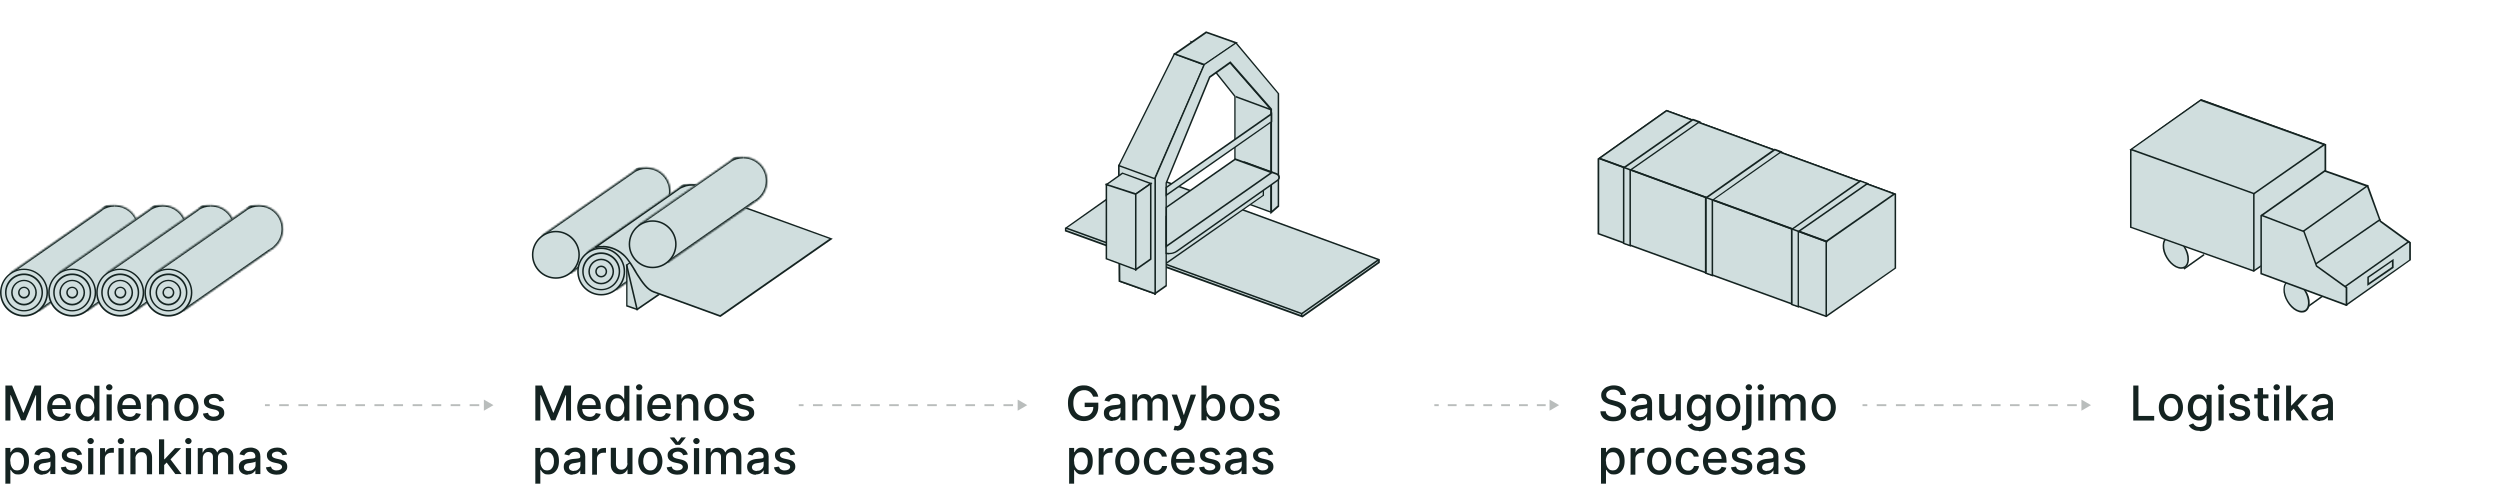 <?xml version="1.0" encoding="UTF-8"?>
<svg id="Layer_1" data-name="Layer 1" xmlns="http://www.w3.org/2000/svg" xmlns:xlink="http://www.w3.org/1999/xlink" version="1.1" viewBox="0 0 1302 253">
  <defs>
    <style>
      .cls-1 {
        mask: url(#mask);
      }

      .cls-2, .cls-3, .cls-4, .cls-5, .cls-6 {
        stroke-width: 0px;
      }

      .cls-2, .cls-5 {
        fill-rule: evenodd;
      }

      .cls-2, .cls-6 {
        fill: #d0dede;
      }

      .cls-3, .cls-4 {
        fill: #142321;
      }

      .cls-4 {
        isolation: isolate;
        opacity: .3;
      }

      .cls-5 {
        fill: #fff;
      }

      .cls-7 {
        mask: url(#mask-3);
      }

      .cls-8 {
        mask: url(#mask-2);
      }

      .cls-9 {
        mask: url(#mask-5);
      }

      .cls-10 {
        mask: url(#mask-4);
      }

      .cls-11 {
        mask: url(#mask-1);
      }

      .cls-12 {
        mask: url(#mask-6);
      }
    </style>
    <mask id="mask" x="4.1" y="106" width="68.9" height="57.1" maskUnits="userSpaceOnUse">
      <g id="path-6-inside-1_3387_38105" data-name="path-6-inside-1 3387 38105">
        <path class="cls-5" d="M68,128.7c2.6-2.3,4.2-5.6,4.2-9.4,0-6.9-5.6-12.5-12.5-12.5s-4.9.8-6.9,2.1h0S5.3,142.1,5.3,142.1l15.2,19.9,45.3-31.6c.8-.4,1.6-1,2.2-1.6h0s0,0,0,0Z"/>
      </g>
    </mask>
    <mask id="mask-1" x="29.2" y="106" width="68.9" height="57.1" maskUnits="userSpaceOnUse">
      <g id="path-12-inside-2_3387_38105" data-name="path-12-inside-2 3387 38105">
        <path class="cls-5" d="M93.1,128.7c2.6-2.3,4.2-5.6,4.2-9.4,0-6.9-5.6-12.5-12.5-12.5s-4.9.8-6.9,2.1h0s-47.6,33.2-47.6,33.2l15.2,19.9,45.3-31.6c.8-.4,1.5-1,2.2-1.6h0s0,0,0,0Z"/>
      </g>
    </mask>
    <mask id="mask-2" x="54.3" y="106" width="68.9" height="57.1" maskUnits="userSpaceOnUse">
      <g id="path-18-inside-3_3387_38105" data-name="path-18-inside-3 3387 38105">
        <path class="cls-5" d="M118.2,128.7c2.6-2.3,4.2-5.6,4.2-9.4,0-6.9-5.6-12.5-12.5-12.5s-4.9.8-6.9,2.1h0s-47.6,33.2-47.6,33.2l15.2,19.9,45.3-31.6c.8-.4,1.5-1,2.2-1.6h0s0,0,0,0Z"/>
      </g>
    </mask>
    <mask id="mask-3" x="79.3" y="106" width="68.9" height="57.1" maskUnits="userSpaceOnUse">
      <g id="path-24-inside-4_3387_38105" data-name="path-24-inside-4 3387 38105">
        <path class="cls-5" d="M143.2,128.7c2.6-2.3,4.2-5.6,4.2-9.4,0-6.9-5.6-12.5-12.5-12.5s-4.9.8-6.9,2.1h0s-47.6,33.2-47.6,33.2l15.2,19.9,45.3-31.6c.8-.4,1.5-1,2.2-1.6h0s0,0,0,0Z"/>
      </g>
    </mask>
    <mask id="mask-4" x="281.1" y="86.4" width="68.9" height="57.1" maskUnits="userSpaceOnUse">
      <g id="path-30-inside-5_3387_38105" data-name="path-30-inside-5 3387 38105">
        <path class="cls-5" d="M345,109.1c2.6-2.3,4.2-5.6,4.2-9.4,0-6.9-5.6-12.5-12.5-12.5s-4.9.8-6.9,2.1h0s-47.6,33.2-47.6,33.2l15.2,19.9,45.3-31.6c.8-.4,1.5-1,2.2-1.6h0s0,0,0,0Z"/>
      </g>
    </mask>
    <mask id="mask-5" x="304.7" y="95" width="68.9" height="57.1" maskUnits="userSpaceOnUse">
      <g id="path-33-inside-6_3387_38105" data-name="path-33-inside-6 3387 38105">
        <path class="cls-5" d="M368.6,117.8c2.6-2.3,4.2-5.6,4.2-9.4,0-6.9-5.6-12.5-12.5-12.5s-4.9.8-6.9,2.1h0s-47.6,33.2-47.6,33.2l15.2,19.9,45.3-31.6c.8-.4,1.5-1,2.2-1.6h0s0,0,0,0Z"/>
      </g>
    </mask>
    <mask id="mask-6" x="331.5" y="80.8" width="68.9" height="57.1" maskUnits="userSpaceOnUse">
      <g id="path-42-inside-7_3387_38105" data-name="path-42-inside-7 3387 38105">
        <path class="cls-5" d="M395.4,103.6c2.6-2.3,4.2-5.6,4.2-9.4,0-6.9-5.6-12.5-12.5-12.5s-4.9.8-6.9,2.1h0s-47.6,33.2-47.6,33.2l15.2,19.9,45.3-31.6c.8-.4,1.5-1,2.2-1.6h0s0,0,0,0Z"/>
      </g>
    </mask>
  </defs>
  <path class="cls-3" d="M3,200.8h3.3l5.8,14.1h.2l5.8-14.1h3.3v18.2h-2.6v-13.2h-.2l-5.4,13.1h-2.2l-5.4-13.1h-.2v13.2h-2.6v-18.2ZM31.1,219.3c-1.3,0-2.5-.3-3.5-.9-1-.6-1.7-1.4-2.2-2.4-.5-1.1-.8-2.3-.8-3.7s.3-2.6.8-3.7c.5-1.1,1.3-1.9,2.2-2.5.9-.6,2.1-.9,3.3-.9s1.5.1,2.2.4c.7.3,1.4.7,1.9,1.2.6.5,1,1.3,1.4,2.1.3.9.5,1.9.5,3.2v.9h-10.8v-2h8.2c0-.7-.1-1.3-.4-1.9-.3-.5-.7-1-1.2-1.3-.5-.3-1.1-.5-1.8-.5s-1.4.2-2,.6c-.6.4-1,.8-1.3,1.4-.3.6-.4,1.2-.4,1.9v1.6c0,.9.2,1.7.5,2.3.3.6.8,1.1,1.4,1.5.6.3,1.3.5,2,.5s1,0,1.4-.2c.4-.1.8-.4,1.1-.7.3-.3.5-.6.7-1.1l2.5.5c-.2.7-.6,1.4-1.1,1.9-.5.6-1.2,1-1.9,1.3-.8.3-1.7.5-2.7.5ZM45,219.3c-1.1,0-2.1-.3-2.9-.8-.9-.6-1.5-1.4-2-2.4-.5-1.1-.7-2.3-.7-3.8s.2-2.7.7-3.8c.5-1,1.2-1.8,2-2.4.9-.6,1.8-.8,2.9-.8s1.5.1,2,.4c.5.3.9.6,1.2,1,.3.4.5.7.7,1h.2v-6.8h2.7v18.2h-2.6v-2.1h-.2c-.2.3-.4.6-.7,1-.3.4-.7.7-1.2,1-.5.3-1.2.4-2,.4ZM45.6,217c.8,0,1.4-.2,1.9-.6.5-.4.9-1,1.2-1.7.3-.7.4-1.6.4-2.5s-.1-1.8-.4-2.5c-.3-.7-.7-1.3-1.2-1.7-.5-.4-1.2-.6-2-.6s-1.5.2-2,.6c-.5.4-.9,1-1.2,1.7-.3.7-.4,1.5-.4,2.4s.1,1.7.4,2.5c.3.7.7,1.3,1.2,1.7.5.4,1.2.6,2,.6ZM55.5,219v-13.6h2.7v13.6h-2.7ZM56.9,203.3c-.5,0-.9-.2-1.2-.5-.3-.3-.5-.7-.5-1.1s.2-.8.5-1.1c.3-.3.7-.5,1.2-.5s.9.2,1.2.5c.3.3.5.7.5,1.1s-.2.8-.5,1.1c-.3.3-.7.5-1.2.5ZM67.6,219.3c-1.3,0-2.5-.3-3.5-.9-1-.6-1.7-1.4-2.2-2.4-.5-1.1-.8-2.3-.8-3.7s.3-2.6.8-3.7c.5-1.1,1.3-1.9,2.2-2.5.9-.6,2.1-.9,3.3-.9s1.5.1,2.2.4c.7.3,1.4.7,1.9,1.2.6.5,1,1.3,1.4,2.1.3.9.5,1.9.5,3.2v.9h-10.8v-2h8.2c0-.7-.1-1.3-.4-1.9-.3-.5-.7-1-1.2-1.3-.5-.3-1.1-.5-1.8-.5s-1.4.2-2,.6c-.6.4-1,.8-1.3,1.4-.3.6-.4,1.2-.4,1.9v1.6c0,.9.2,1.7.5,2.3.3.6.8,1.1,1.4,1.5.6.3,1.3.5,2,.5s1,0,1.4-.2c.4-.1.8-.4,1.1-.7.3-.3.5-.6.7-1.1l2.5.5c-.2.7-.6,1.4-1.1,1.9-.5.6-1.2,1-1.9,1.3-.8.3-1.7.5-2.7.5ZM79.1,210.9v8.1h-2.7v-13.6h2.5v2.2h.2c.3-.7.8-1.3,1.5-1.7.7-.4,1.5-.7,2.5-.7s1.7.2,2.4.6c.7.4,1.2,1,1.6,1.7.4.8.6,1.7.6,2.8v8.7h-2.7v-8.4c0-1-.3-1.8-.8-2.3-.5-.6-1.2-.8-2.1-.8s-1.2.1-1.6.4c-.5.3-.8.7-1.1,1.2-.3.5-.4,1.1-.4,1.8ZM97.1,219.3c-1.3,0-2.4-.3-3.3-.9-1-.6-1.7-1.4-2.2-2.5-.5-1.1-.8-2.3-.8-3.7s.3-2.7.8-3.7c.5-1.1,1.3-1.9,2.2-2.5,1-.6,2.1-.9,3.3-.9s2.4.3,3.3.9c1,.6,1.7,1.4,2.2,2.5.5,1.1.8,2.3.8,3.7s-.3,2.6-.8,3.7c-.5,1.1-1.3,1.9-2.2,2.5-1,.6-2.1.9-3.3.9ZM97.1,217c.8,0,1.5-.2,2.1-.7.5-.4.9-1,1.2-1.7.3-.7.4-1.5.4-2.4s-.1-1.7-.4-2.4c-.3-.7-.7-1.3-1.2-1.8-.5-.4-1.2-.7-2.1-.7s-1.5.2-2.1.7c-.5.4-.9,1-1.2,1.8-.3.7-.4,1.5-.4,2.4s.1,1.7.4,2.4c.3.7.7,1.3,1.2,1.7.6.4,1.2.7,2.1.7ZM116.7,208.7l-2.4.4c-.1-.3-.3-.6-.5-.9-.2-.3-.5-.5-.9-.7-.4-.2-.8-.3-1.4-.3s-1.4.2-1.9.5c-.5.3-.8.8-.8,1.3s.2.8.5,1.1.9.5,1.6.7l2.2.5c1.3.3,2.2.7,2.8,1.3.6.6.9,1.4.9,2.4s-.2,1.5-.7,2.2c-.5.6-1.1,1.1-2,1.5-.8.4-1.8.5-2.9.5s-2.8-.3-3.7-1c-1-.7-1.6-1.6-1.8-2.8l2.6-.4c.2.7.5,1.2,1,1.5.5.3,1.1.5,1.9.5s1.6-.2,2.1-.5c.5-.4.8-.8.8-1.3s-.2-.8-.5-1.1c-.3-.3-.8-.5-1.4-.7l-2.3-.5c-1.3-.3-2.2-.8-2.8-1.4-.6-.6-.9-1.4-.9-2.4s.2-1.5.7-2.1c.4-.6,1.1-1.1,1.9-1.4.8-.3,1.7-.5,2.7-.5,1.5,0,2.6.3,3.5,1,.8.6,1.4,1.5,1.7,2.5ZM2.8,252.1v-18.8h2.6v2.2h.2c.2-.3.4-.6.7-1,.3-.4.7-.7,1.2-1,.5-.3,1.2-.4,2-.4s2.1.3,2.9.8c.9.6,1.5,1.4,2,2.4.5,1,.7,2.3.7,3.8s-.2,2.7-.7,3.8c-.5,1-1.2,1.9-2,2.4-.9.6-1.8.8-2.9.8s-1.5-.1-2-.4c-.5-.3-.9-.6-1.2-1-.3-.4-.5-.7-.7-1h-.2v7.2h-2.7ZM5.4,240.2c0,1,.1,1.8.4,2.5.3.7.7,1.3,1.2,1.7.5.4,1.2.6,1.9.6s1.5-.2,2-.6c.5-.4.9-1,1.2-1.7.3-.7.4-1.5.4-2.5s-.1-1.7-.4-2.4c-.3-.7-.7-1.3-1.2-1.7-.5-.4-1.2-.6-2-.6s-1.4.2-2,.6c-.5.4-.9.9-1.2,1.7-.3.7-.4,1.5-.4,2.5ZM22.2,247.3c-.9,0-1.6-.2-2.3-.5-.7-.3-1.3-.8-1.7-1.4-.4-.6-.6-1.4-.6-2.3s.1-1.4.4-1.9c.3-.5.7-.9,1.2-1.2.5-.3,1.1-.5,1.7-.7.6-.1,1.3-.3,1.9-.3.8,0,1.5-.2,2-.2.5,0,.9-.2,1.1-.3.2-.1.3-.4.3-.7h0c0-.8-.2-1.4-.7-1.9-.4-.4-1.1-.6-1.9-.6s-1.6.2-2.1.6c-.5.4-.9.8-1.1,1.3l-2.5-.6c.3-.8.7-1.5,1.3-2,.6-.5,1.2-.9,2-1.1.7-.2,1.5-.4,2.4-.4s1.1,0,1.7.2c.6.1,1.2.4,1.7.7.5.3,1,.8,1.3,1.4.3.6.5,1.4.5,2.4v9.1h-2.6v-1.9h-.1c-.2.3-.4.7-.8,1-.3.3-.8.6-1.3.8-.5.2-1.2.3-1.9.3ZM22.8,245.2c.7,0,1.4-.1,1.9-.4.5-.3.9-.7,1.2-1.1.3-.5.4-1,.4-1.5v-1.8c0,0-.3.2-.6.3-.3,0-.6.1-.9.2-.3,0-.7.1-1,.2-.3,0-.6,0-.8.1-.5,0-1,.2-1.4.3-.4.2-.8.4-1,.7-.2.3-.4.7-.4,1.1s.2,1.2.7,1.5c.5.3,1.1.5,1.9.5ZM42.7,236.7l-2.4.4c-.1-.3-.3-.6-.5-.9-.2-.3-.5-.5-.9-.7-.4-.2-.8-.3-1.4-.3s-1.4.2-1.9.5c-.5.3-.8.8-.8,1.3s.2.8.5,1.1c.3.3.9.5,1.6.7l2.2.5c1.3.3,2.2.7,2.8,1.3.6.6.9,1.4.9,2.4s-.2,1.5-.7,2.2c-.5.6-1.1,1.1-2,1.5-.8.4-1.8.5-2.9.5s-2.8-.3-3.7-1c-1-.7-1.6-1.6-1.8-2.8l2.6-.4c.2.7.5,1.2,1,1.5.5.3,1.1.5,1.9.5s1.6-.2,2.1-.5c.5-.4.8-.8.8-1.3s-.2-.8-.5-1.1c-.3-.3-.8-.5-1.4-.7l-2.3-.5c-1.3-.3-2.2-.8-2.8-1.4-.6-.6-.9-1.4-.9-2.4s.2-1.5.7-2.1c.4-.6,1.1-1.1,1.9-1.4.8-.3,1.7-.5,2.7-.5,1.5,0,2.6.3,3.5,1,.8.6,1.4,1.5,1.7,2.5ZM45.9,247v-13.6h2.7v13.6h-2.7ZM47.2,231.3c-.5,0-.9-.2-1.2-.5-.3-.3-.5-.7-.5-1.1s.2-.8.5-1.1c.3-.3.7-.5,1.2-.5s.9.2,1.2.5c.3.3.5.7.5,1.1s-.2.8-.5,1.1c-.3.3-.7.5-1.2.5ZM52.1,247v-13.6h2.6v2.2h.1c.2-.7.7-1.3,1.3-1.7.6-.4,1.3-.6,2.1-.6s.4,0,.6,0c.2,0,.4,0,.5,0v2.5c-.1,0-.3,0-.6,0-.3,0-.5,0-.8,0-.6,0-1.2.1-1.7.4-.5.3-.9.6-1.2,1.1-.3.5-.4,1-.4,1.6v8.3h-2.7ZM61.7,247v-13.6h2.7v13.6h-2.7ZM63,231.3c-.5,0-.9-.2-1.2-.5-.3-.3-.5-.7-.5-1.1s.2-.8.5-1.1c.3-.3.7-.5,1.2-.5s.9.2,1.2.5c.3.3.5.7.5,1.1s-.2.8-.5,1.1c-.3.3-.7.5-1.2.5ZM70.6,238.9v8.1h-2.7v-13.6h2.5v2.2h.2c.3-.7.8-1.3,1.5-1.7.7-.4,1.5-.7,2.5-.7s1.7.2,2.4.6c.7.4,1.2,1,1.6,1.7.4.8.6,1.7.6,2.8v8.7h-2.7v-8.4c0-1-.3-1.8-.8-2.3-.5-.6-1.2-.8-2.1-.8s-1.2.1-1.6.4c-.5.3-.8.7-1.1,1.2-.3.5-.4,1.1-.4,1.8ZM85.3,242.4v-3.2s.4,0,.4,0l5.4-5.8h3.2l-6.2,6.6h-.4l-2.4,2.4ZM82.8,247v-18.2h2.7v18.2h-2.7ZM91.4,247l-4.9-6.5,1.8-1.9,6.3,8.3h-3.3ZM96.8,247v-13.6h2.7v13.6h-2.7ZM98.1,231.3c-.5,0-.9-.2-1.2-.5-.3-.3-.5-.7-.5-1.1s.2-.8.5-1.1c.3-.3.7-.5,1.2-.5s.9.2,1.2.5c.3.3.5.7.5,1.1s-.2.8-.5,1.1c-.3.3-.7.5-1.2.5ZM103,247v-13.6h2.5v2.2h.2c.3-.8.7-1.3,1.4-1.8.6-.4,1.4-.6,2.3-.6s1.7.2,2.3.6c.6.4,1.1,1,1.4,1.8h.1c.3-.7.8-1.3,1.6-1.7.7-.4,1.6-.7,2.5-.7s2.2.4,3,1.2c.8.8,1.2,1.9,1.2,3.5v9.1h-2.7v-8.9c0-.9-.3-1.6-.8-2-.5-.4-1.1-.6-1.8-.6s-1.5.3-2,.8c-.5.5-.7,1.2-.7,2v8.7h-2.6v-9.1c0-.7-.2-1.3-.7-1.8s-1.1-.7-1.8-.7-1,.1-1.4.4c-.4.3-.8.6-1,1.1-.3.5-.4,1-.4,1.6v8.4h-2.7ZM129,247.3c-.9,0-1.6-.2-2.3-.5-.7-.3-1.3-.8-1.7-1.4-.4-.6-.6-1.4-.6-2.3s.1-1.4.4-1.9c.3-.5.7-.9,1.2-1.2.5-.3,1.1-.5,1.7-.7.6-.1,1.3-.3,1.9-.3.8,0,1.5-.2,2-.2.5,0,.9-.2,1.1-.3.2-.1.3-.4.3-.7h0c0-.8-.2-1.4-.7-1.9-.4-.4-1.1-.6-1.9-.6s-1.6.2-2.1.6c-.5.4-.9.8-1.1,1.3l-2.5-.6c.3-.8.7-1.5,1.3-2,.6-.5,1.2-.9,2-1.1.7-.2,1.5-.4,2.4-.4s1.1,0,1.7.2c.6.1,1.2.4,1.7.7.5.3,1,.8,1.3,1.4.3.6.5,1.4.5,2.4v9.1h-2.6v-1.9h-.1c-.2.3-.4.7-.8,1-.3.3-.8.6-1.3.8-.5.2-1.2.3-1.9.3ZM129.6,245.2c.7,0,1.4-.1,1.9-.4.5-.3.9-.7,1.2-1.1.3-.5.4-1,.4-1.5v-1.8c0,0-.3.2-.6.3-.3,0-.6.1-.9.2-.3,0-.7.1-1,.2-.3,0-.6,0-.8.1-.5,0-1,.2-1.4.3-.4.2-.8.4-1,.7-.2.3-.4.7-.4,1.1s.2,1.2.7,1.5c.5.3,1.1.5,1.9.5ZM149.5,236.7l-2.4.4c0-.3-.3-.6-.5-.9-.2-.3-.5-.5-.9-.7-.4-.2-.8-.3-1.4-.3s-1.4.2-1.9.5c-.5.3-.8.8-.8,1.3s.2.8.5,1.1c.3.3.9.5,1.6.7l2.2.5c1.3.3,2.2.7,2.8,1.3.6.6.9,1.4.9,2.4s-.2,1.5-.7,2.2c-.5.6-1.1,1.1-2,1.5-.8.4-1.8.5-2.9.5s-2.8-.3-3.7-1c-1-.7-1.6-1.6-1.8-2.8l2.6-.4c.2.7.5,1.2,1,1.5.5.3,1.1.5,1.9.5s1.6-.2,2.1-.5c.5-.4.8-.8.8-1.3s-.2-.8-.5-1.1c-.3-.3-.8-.5-1.4-.7l-2.3-.5c-1.3-.3-2.2-.8-2.8-1.4-.6-.6-.9-1.4-.9-2.4s.2-1.5.7-2.1c.4-.6,1.1-1.1,1.9-1.4.8-.3,1.7-.5,2.7-.5,1.5,0,2.6.3,3.5,1,.8.6,1.4,1.5,1.7,2.5Z"/>
  <path class="cls-3" d="M279,200.8h3.3l5.8,14.1h.2l5.8-14.1h3.3v18.2h-2.6v-13.2h-.2l-5.4,13.1h-2.2l-5.4-13.1h-.2v13.2h-2.6v-18.2ZM307.1,219.3c-1.3,0-2.5-.3-3.5-.9-1-.6-1.7-1.4-2.2-2.4-.5-1.1-.8-2.3-.8-3.7s.3-2.6.8-3.7c.5-1.1,1.3-1.9,2.2-2.5.9-.6,2.1-.9,3.3-.9s1.5.1,2.2.4c.7.3,1.4.7,1.9,1.2.6.5,1,1.3,1.4,2.1.3.9.5,1.9.5,3.2v.9h-10.8v-2h8.2c0-.7-.1-1.3-.4-1.9-.3-.5-.7-1-1.2-1.3-.5-.3-1.1-.5-1.8-.5s-1.4.2-2,.6c-.6.4-1,.8-1.3,1.4-.3.6-.4,1.2-.4,1.9v1.6c0,.9.2,1.7.5,2.3.3.6.8,1.1,1.4,1.5.6.3,1.3.5,2,.5s1,0,1.4-.2c.4-.1.8-.4,1.1-.7.3-.3.5-.6.7-1.1l2.5.5c-.2.7-.6,1.4-1.1,1.9-.5.6-1.2,1-1.9,1.3-.8.3-1.7.5-2.7.5ZM321,219.3c-1.1,0-2.1-.3-2.9-.8-.9-.6-1.5-1.4-2-2.4-.5-1.1-.7-2.3-.7-3.8s.2-2.7.7-3.8c.5-1,1.2-1.8,2-2.4.9-.6,1.8-.8,2.9-.8s1.5.1,2,.4c.5.3.9.6,1.2,1,.3.4.5.7.7,1h.2v-6.8h2.7v18.2h-2.6v-2.1h-.2c-.2.3-.4.6-.7,1-.3.4-.7.7-1.2,1s-1.2.4-2,.4ZM321.6,217c.8,0,1.4-.2,1.9-.6.5-.4.9-1,1.2-1.7.3-.7.4-1.6.4-2.5s-.1-1.8-.4-2.5-.7-1.3-1.2-1.7c-.5-.4-1.2-.6-2-.6s-1.5.2-2,.6c-.5.4-.9,1-1.2,1.7-.3.7-.4,1.5-.4,2.4s.1,1.7.4,2.5c.3.7.7,1.3,1.2,1.7.5.4,1.2.6,2,.6ZM331.5,219v-13.6h2.7v13.6h-2.7ZM332.9,203.3c-.5,0-.9-.2-1.2-.5-.3-.3-.5-.7-.5-1.1s.2-.8.5-1.1c.3-.3.7-.5,1.2-.5s.9.2,1.2.5c.3.3.5.7.5,1.1s-.2.8-.5,1.1c-.3.3-.7.5-1.2.5ZM343.6,219.3c-1.3,0-2.5-.3-3.5-.9-1-.6-1.7-1.4-2.2-2.4-.5-1.1-.8-2.3-.8-3.7s.3-2.6.8-3.7c.5-1.1,1.3-1.9,2.2-2.5.9-.6,2.1-.9,3.3-.9s1.5.1,2.2.4c.7.3,1.4.7,1.9,1.2.6.5,1,1.3,1.4,2.1.3.9.5,1.9.5,3.2v.9h-10.8v-2h8.2c0-.7-.1-1.3-.4-1.9-.3-.5-.7-1-1.2-1.3-.5-.3-1.1-.5-1.8-.5s-1.4.2-2,.6c-.5.4-1,.8-1.3,1.4-.3.6-.4,1.2-.4,1.9v1.6c0,.9.2,1.7.5,2.3.3.6.8,1.1,1.4,1.5.6.3,1.3.5,2,.5s1,0,1.4-.2c.4-.1.8-.4,1.1-.7.3-.3.5-.6.7-1.1l2.5.5c-.2.7-.6,1.4-1.1,1.9-.5.6-1.2,1-1.9,1.3-.8.3-1.7.5-2.7.5ZM355.1,210.9v8.1h-2.7v-13.6h2.5v2.2h.2c.3-.7.8-1.3,1.5-1.7.7-.4,1.5-.7,2.5-.7s1.7.2,2.4.6c.7.4,1.2,1,1.6,1.7.4.8.6,1.7.6,2.8v8.7h-2.7v-8.4c0-1-.3-1.8-.8-2.3-.5-.6-1.2-.8-2.1-.8s-1.2.1-1.6.4c-.5.3-.8.7-1.1,1.2-.3.5-.4,1.1-.4,1.8ZM373.1,219.3c-1.3,0-2.4-.3-3.3-.9s-1.7-1.4-2.2-2.5c-.5-1.1-.8-2.3-.8-3.7s.3-2.7.8-3.7c.5-1.1,1.3-1.9,2.2-2.5s2.1-.9,3.3-.9,2.4.3,3.3.9,1.7,1.4,2.2,2.5c.5,1.1.8,2.3.8,3.7s-.3,2.6-.8,3.7c-.5,1.1-1.3,1.9-2.2,2.5s-2.1.9-3.3.9ZM373.1,217c.8,0,1.5-.2,2.1-.7.5-.4.9-1,1.2-1.7.3-.7.4-1.5.4-2.4s-.1-1.7-.4-2.4c-.3-.7-.7-1.3-1.2-1.8-.5-.4-1.2-.7-2.1-.7s-1.5.2-2.1.7c-.5.4-.9,1-1.2,1.8-.3.7-.4,1.5-.4,2.4s.1,1.7.4,2.4c.3.7.7,1.3,1.2,1.7.6.4,1.2.7,2.1.7ZM392.7,208.7l-2.4.4c-.1-.3-.3-.6-.5-.9-.2-.3-.5-.5-.9-.7-.4-.2-.8-.3-1.4-.3s-1.4.2-1.9.5c-.5.3-.8.8-.8,1.3s.2.8.5,1.1c.3.3.9.5,1.6.7l2.2.5c1.3.3,2.2.7,2.8,1.3.6.6.9,1.4.9,2.4s-.2,1.5-.7,2.2c-.5.6-1.1,1.1-2,1.5-.8.4-1.8.5-2.9.5s-2.8-.3-3.7-1c-1-.7-1.6-1.6-1.8-2.8l2.6-.4c.2.7.5,1.2,1,1.5.5.3,1.1.5,1.9.5s1.6-.2,2.1-.5c.5-.4.8-.8.8-1.3s-.2-.8-.5-1.1c-.3-.3-.8-.5-1.4-.7l-2.3-.5c-1.3-.3-2.2-.8-2.8-1.4-.6-.6-.9-1.4-.9-2.4s.2-1.5.7-2.1c.5-.6,1.1-1.1,1.9-1.4.8-.3,1.7-.5,2.7-.5,1.5,0,2.6.3,3.5,1,.8.6,1.4,1.5,1.7,2.5ZM278.8,252.1v-18.8h2.6v2.2h.2c.2-.3.4-.6.7-1,.3-.4.7-.7,1.2-1,.5-.3,1.2-.4,2-.4s2.1.3,2.9.8c.9.6,1.5,1.4,2,2.4.5,1,.7,2.3.7,3.8s-.2,2.7-.7,3.8c-.5,1-1.2,1.9-2,2.4-.9.6-1.8.8-2.9.8s-1.5-.1-2-.4c-.5-.3-.9-.6-1.2-1-.3-.4-.5-.7-.7-1h-.2v7.2h-2.7ZM281.4,240.2c0,1,.1,1.8.4,2.5.3.7.7,1.3,1.2,1.7.5.4,1.2.6,1.9.6s1.5-.2,2-.6c.5-.4.9-1,1.2-1.7.3-.7.4-1.5.4-2.5s-.1-1.7-.4-2.4c-.3-.7-.7-1.3-1.2-1.7-.5-.4-1.2-.6-2-.6s-1.4.2-2,.6c-.5.4-.9.9-1.2,1.7s-.4,1.5-.4,2.5ZM298.2,247.3c-.9,0-1.6-.2-2.3-.5-.7-.3-1.3-.8-1.7-1.4-.4-.6-.6-1.4-.6-2.3s.1-1.4.4-1.9c.3-.5.7-.9,1.2-1.2.5-.3,1.1-.5,1.7-.7.6-.1,1.3-.3,1.9-.3.8,0,1.5-.2,2-.2.5,0,.9-.2,1.1-.3.2-.1.3-.4.3-.7h0c0-.8-.2-1.4-.7-1.9-.4-.4-1.1-.6-1.9-.6s-1.6.2-2.1.6c-.5.4-.9.8-1.1,1.3l-2.5-.6c.3-.8.7-1.5,1.3-2,.6-.5,1.2-.9,2-1.1.7-.2,1.5-.4,2.4-.4s1.1,0,1.7.2c.6.1,1.2.4,1.7.7.5.3,1,.8,1.3,1.4.3.6.5,1.4.5,2.4v9.1h-2.6v-1.9h-.1c-.2.3-.4.7-.8,1-.3.3-.8.6-1.3.8-.5.2-1.2.3-1.9.3ZM298.8,245.2c.7,0,1.4-.1,1.9-.4.5-.3.9-.7,1.2-1.1.3-.5.4-1,.4-1.5v-1.8c0,0-.3.2-.5.3-.3,0-.6.1-.9.2-.3,0-.7.1-1,.2-.3,0-.6,0-.8.1-.5,0-1,.2-1.4.3-.4.2-.8.4-1,.7-.2.3-.4.7-.4,1.1s.2,1.2.7,1.5c.5.3,1.1.5,1.9.5ZM308.4,247v-13.6h2.6v2.2h.1c.2-.7.7-1.3,1.3-1.7.6-.4,1.4-.6,2.1-.6s.4,0,.6,0c.2,0,.4,0,.5,0v2.5c-.1,0-.3,0-.6,0-.3,0-.5,0-.8,0-.6,0-1.2.1-1.7.4-.5.3-.9.6-1.2,1.1-.3.5-.4,1-.4,1.6v8.3h-2.7ZM326.7,241.3v-8h2.7v13.6h-2.6v-2.4h-.1c-.3.7-.8,1.3-1.5,1.8-.7.5-1.5.7-2.6.7s-1.7-.2-2.3-.6c-.7-.4-1.2-1-1.6-1.7-.4-.8-.6-1.7-.6-2.8v-8.7h2.7v8.4c0,.9.3,1.7.8,2.2.5.6,1.2.8,2,.8s1-.1,1.5-.4c.5-.2.9-.6,1.2-1.1.3-.5.5-1.1.5-1.9ZM338.7,247.3c-1.3,0-2.4-.3-3.3-.9-1-.6-1.7-1.4-2.2-2.5-.5-1.1-.8-2.3-.8-3.7s.3-2.7.8-3.7c.5-1.1,1.3-1.9,2.2-2.5,1-.6,2.1-.9,3.3-.9s2.4.3,3.3.9,1.7,1.4,2.2,2.5c.5,1.1.8,2.3.8,3.7s-.3,2.6-.8,3.7c-.5,1.1-1.3,1.9-2.2,2.5s-2.1.9-3.3.9ZM338.7,245c.8,0,1.5-.2,2.1-.7.5-.4.9-1,1.2-1.7.3-.7.4-1.5.4-2.4s-.1-1.7-.4-2.4c-.3-.7-.7-1.3-1.2-1.8-.5-.4-1.2-.7-2.1-.7s-1.5.2-2.1.7c-.5.4-1,1-1.2,1.8-.3.7-.4,1.5-.4,2.4s.1,1.7.4,2.4c.3.7.7,1.3,1.2,1.7.5.4,1.2.7,2.1.7ZM358.2,236.7l-2.4.4c-.1-.3-.3-.6-.5-.9-.2-.3-.5-.5-.9-.7-.4-.2-.8-.3-1.4-.3s-1.4.2-1.9.5c-.5.3-.8.8-.8,1.3s.2.8.5,1.1c.3.3.9.5,1.6.7l2.2.5c1.3.3,2.2.7,2.8,1.3.6.6.9,1.4.9,2.4s-.2,1.5-.7,2.2c-.5.6-1.1,1.1-2,1.5-.8.4-1.8.5-2.9.5s-2.8-.3-3.7-1c-1-.7-1.6-1.6-1.8-2.8l2.6-.4c.2.7.5,1.2,1,1.5.5.3,1.1.5,1.9.5s1.6-.2,2.1-.5c.5-.4.8-.8.8-1.3s-.2-.8-.5-1.1c-.3-.3-.8-.5-1.4-.7l-2.3-.5c-1.3-.3-2.2-.8-2.8-1.4-.6-.6-.9-1.4-.9-2.4s.2-1.5.7-2.1c.5-.6,1.1-1.1,1.9-1.4.8-.3,1.7-.5,2.7-.5,1.5,0,2.6.3,3.5,1,.8.6,1.4,1.5,1.7,2.5ZM351.2,227.8l1.8,2.4,1.8-2.4h2.4c0,.1-3.1,3.9-3.1,3.9h-2.2l-3.1-3.8h0c0-.1,2.4-.1,2.4-.1ZM361.4,247v-13.6h2.7v13.6h-2.7ZM362.7,231.3c-.5,0-.9-.2-1.2-.5-.3-.3-.5-.7-.5-1.1s.2-.8.5-1.1c.3-.3.7-.5,1.2-.5s.9.2,1.2.5c.3.3.5.7.5,1.1s-.2.8-.5,1.1c-.3.3-.7.5-1.2.5ZM367.6,247v-13.6h2.5v2.2h.2c.3-.8.7-1.3,1.4-1.8.6-.4,1.4-.6,2.3-.6s1.7.2,2.3.6c.6.4,1.1,1,1.4,1.8h.1c.3-.7.8-1.3,1.6-1.7.7-.4,1.6-.7,2.5-.7s2.2.4,3,1.2c.8.8,1.2,1.9,1.2,3.5v9.1h-2.7v-8.9c0-.9-.3-1.6-.8-2-.5-.4-1.1-.6-1.8-.6s-1.5.3-2,.8c-.5.5-.7,1.2-.7,2v8.7h-2.6v-9.1c0-.7-.2-1.3-.7-1.8-.5-.4-1.1-.7-1.8-.7s-1,.1-1.4.4c-.4.3-.8.6-1,1.1-.3.5-.4,1-.4,1.6v8.4h-2.7ZM393.7,247.3c-.9,0-1.6-.2-2.3-.5-.7-.3-1.3-.8-1.7-1.4-.4-.6-.6-1.4-.6-2.3s.1-1.4.4-1.9c.3-.5.7-.9,1.2-1.2.5-.3,1.1-.5,1.7-.7.6-.1,1.3-.3,1.9-.3.8,0,1.5-.2,2-.2.5,0,.9-.2,1.1-.3.2-.1.3-.4.3-.7h0c0-.8-.2-1.4-.7-1.9-.4-.4-1.1-.6-1.9-.6s-1.6.2-2.1.6c-.5.4-.9.8-1.1,1.3l-2.5-.6c.3-.8.7-1.5,1.3-2,.6-.5,1.2-.9,2-1.1.7-.2,1.5-.4,2.4-.4s1.1,0,1.7.2c.6.1,1.2.4,1.7.7.5.3,1,.8,1.3,1.4.3.6.5,1.4.5,2.4v9.1h-2.6v-1.9h-.1c-.2.3-.4.7-.8,1-.3.3-.8.6-1.3.8-.5.2-1.2.3-1.9.3ZM394.2,245.2c.7,0,1.4-.1,1.9-.4.5-.3.9-.7,1.2-1.1.3-.5.4-1,.4-1.5v-1.8c0,0-.3.2-.6.3-.3,0-.6.1-.9.2-.3,0-.7.1-1,.2-.3,0-.6,0-.8.1-.5,0-1,.2-1.4.3-.4.2-.8.4-1,.7-.2.3-.4.7-.4,1.1s.2,1.2.7,1.5c.5.3,1.1.5,1.9.5ZM414.1,236.7l-2.4.4c-.1-.3-.3-.6-.5-.9-.2-.3-.5-.5-.9-.7-.4-.2-.8-.3-1.4-.3s-1.4.2-1.9.5c-.5.3-.8.8-.8,1.3s.2.8.5,1.1c.3.3.9.5,1.6.7l2.2.5c1.3.3,2.2.7,2.8,1.3.6.6.9,1.4.9,2.4s-.2,1.5-.7,2.2c-.5.6-1.1,1.1-2,1.5-.8.4-1.8.5-2.9.5s-2.8-.3-3.7-1c-1-.7-1.6-1.6-1.8-2.8l2.6-.4c.2.7.5,1.2,1,1.5.5.3,1.1.5,1.9.5s1.6-.2,2.1-.5c.5-.4.8-.8.8-1.3s-.2-.8-.5-1.1c-.3-.3-.8-.5-1.4-.7l-2.3-.5c-1.3-.3-2.2-.8-2.8-1.4-.6-.6-.9-1.4-.9-2.4s.2-1.5.7-2.1c.5-.6,1.1-1.1,1.9-1.4.8-.3,1.7-.5,2.7-.5,1.5,0,2.6.3,3.5,1,.8.6,1.4,1.5,1.7,2.5Z"/>
  <path class="cls-3" d="M569.3,206.6c-.2-.5-.4-1-.7-1.4-.3-.4-.6-.8-1-1.1-.4-.3-.8-.5-1.4-.7-.5-.2-1.1-.2-1.7-.2-1,0-1.9.3-2.8.8-.8.5-1.5,1.3-2,2.3-.5,1-.7,2.3-.7,3.7s.2,2.7.7,3.7c.5,1,1.1,1.8,2,2.3.8.5,1.8.8,2.8.8s1.8-.2,2.6-.6c.7-.4,1.3-1,1.7-1.7.4-.7.6-1.6.6-2.6h.7c0,.1-5.2.1-5.2.1v-2.3h7.1v2.1c0,1.5-.3,2.9-1,4-.6,1.1-1.5,2-2.7,2.6-1.1.6-2.4.9-3.9.9s-3.1-.4-4.3-1.1c-1.2-.8-2.2-1.8-2.9-3.2-.7-1.4-1-3.1-1-5s.2-2.8.6-3.9c.4-1.2,1-2.1,1.7-2.9.7-.8,1.6-1.4,2.6-1.9,1-.4,2.1-.6,3.3-.6s1.9.1,2.7.4c.9.3,1.6.7,2.3,1.2.7.5,1.2,1.2,1.7,1.9.4.7.7,1.5.9,2.4h-2.8ZM579.5,219.3c-.9,0-1.6-.2-2.3-.5-.7-.3-1.3-.8-1.7-1.4-.4-.6-.6-1.4-.6-2.3s.1-1.4.4-1.9c.3-.5.7-.9,1.2-1.2.5-.3,1.1-.5,1.7-.7.6-.1,1.3-.3,1.9-.3.8,0,1.5-.2,2-.2.5,0,.9-.2,1.1-.3.2-.1.3-.4.3-.7h0c0-.8-.2-1.4-.7-1.9-.4-.4-1.1-.6-1.9-.6s-1.6.2-2.1.6c-.5.4-.9.8-1.1,1.3l-2.5-.6c.3-.8.7-1.5,1.3-2,.6-.5,1.2-.9,2-1.1.7-.2,1.5-.4,2.4-.4s1.1,0,1.7.2c.6.1,1.2.4,1.7.7.5.3,1,.8,1.3,1.4.3.6.5,1.4.5,2.4v9.1h-2.6v-1.9h-.1c-.2.3-.4.7-.8,1-.3.3-.8.6-1.3.8-.5.2-1.2.3-1.9.3ZM580.1,217.2c.7,0,1.4-.1,1.9-.4.5-.3.9-.7,1.2-1.1.3-.5.4-1,.4-1.5v-1.8c0,0-.3.2-.5.3-.3,0-.6.1-.9.2-.3,0-.7.1-1,.2-.3,0-.6,0-.8.1-.5,0-1,.2-1.4.3-.4.2-.8.4-1,.7-.2.3-.4.7-.4,1.1s.2,1.2.7,1.5c.5.3,1.1.5,1.9.5ZM589.7,219v-13.6h2.5v2.2h.2c.3-.8.7-1.3,1.4-1.8.6-.4,1.4-.6,2.3-.6s1.7.2,2.3.6c.6.4,1.1,1,1.4,1.8h.1c.3-.7.8-1.3,1.6-1.7.7-.4,1.6-.7,2.5-.7s2.2.4,3,1.2c.8.8,1.2,1.9,1.2,3.5v9.1h-2.7v-8.9c0-.9-.3-1.6-.8-2-.5-.4-1.1-.6-1.8-.6s-1.5.3-2,.8c-.5.5-.7,1.2-.7,2v8.7h-2.6v-9.1c0-.7-.2-1.3-.7-1.8-.5-.4-1.1-.7-1.8-.7s-1,.1-1.4.4c-.4.3-.8.6-1,1.1-.3.5-.4,1-.4,1.6v8.4h-2.7ZM613,224.1c-.4,0-.8,0-1.1,0-.3,0-.6-.1-.7-.2l.6-2.2c.5.1.9.2,1.3.2.4,0,.7-.2,1-.4.3-.3.6-.7.8-1.3l.3-.9-5-13.8h2.8l3.5,10.6h.1l3.5-10.6h2.8l-5.6,15.5c-.3.7-.6,1.3-1,1.8-.4.5-.9.9-1.4,1.1-.6.2-1.2.4-1.9.4ZM625.7,219v-18.2h2.7v6.8h.2c.2-.3.4-.6.7-1s.7-.7,1.2-1c.5-.3,1.2-.4,2-.4s2.1.3,2.9.8c.9.6,1.5,1.4,2,2.4.5,1,.7,2.3.7,3.8s-.2,2.7-.7,3.8c-.5,1-1.2,1.9-2,2.4-.9.6-1.8.8-2.9.8s-1.5-.1-2-.4c-.5-.3-.9-.6-1.2-1-.3-.4-.5-.7-.7-1h-.2v2.1h-2.6ZM628.3,212.2c0,1,.1,1.8.4,2.5.3.7.7,1.3,1.2,1.7.5.4,1.2.6,1.9.6s1.5-.2,2-.6c.5-.4.9-1,1.2-1.7.3-.7.4-1.5.4-2.5s-.1-1.7-.4-2.4c-.3-.7-.7-1.3-1.2-1.7-.5-.4-1.2-.6-2-.6s-1.4.2-2,.6c-.5.4-.9.9-1.2,1.7-.3.7-.4,1.5-.4,2.5ZM646.9,219.3c-1.3,0-2.4-.3-3.3-.9-1-.6-1.7-1.4-2.2-2.5-.5-1.1-.8-2.3-.8-3.7s.3-2.7.8-3.7c.5-1.1,1.3-1.9,2.2-2.5,1-.6,2.1-.9,3.3-.9s2.4.3,3.3.9,1.7,1.4,2.2,2.5c.5,1.1.8,2.3.8,3.7s-.3,2.6-.8,3.7c-.5,1.1-1.3,1.9-2.2,2.5s-2.1.9-3.3.9ZM646.9,217c.8,0,1.5-.2,2.1-.7.5-.4.9-1,1.2-1.7.3-.7.4-1.5.4-2.4s-.1-1.7-.4-2.4c-.3-.7-.7-1.3-1.2-1.8-.5-.4-1.2-.7-2.1-.7s-1.5.2-2.1.7c-.5.4-1,1-1.2,1.8-.3.7-.4,1.5-.4,2.4s.1,1.7.4,2.4c.3.7.7,1.3,1.2,1.7.5.4,1.2.7,2.1.7ZM666.4,208.7l-2.4.4c0-.3-.3-.6-.5-.9-.2-.3-.5-.5-.9-.7-.4-.2-.8-.3-1.4-.3s-1.4.2-1.9.5c-.5.3-.8.8-.8,1.3s.2.8.5,1.1c.3.3.9.5,1.6.7l2.2.5c1.3.3,2.2.7,2.8,1.3.6.6.9,1.4.9,2.4s-.2,1.5-.7,2.2c-.5.6-1.1,1.1-2,1.5-.8.4-1.8.5-2.9.5s-2.8-.3-3.7-1c-1-.7-1.6-1.6-1.8-2.8l2.6-.4c.2.7.5,1.2,1,1.5.5.3,1.1.5,1.9.5s1.6-.2,2.1-.5c.5-.4.8-.8.8-1.3s-.2-.8-.5-1.1c-.3-.3-.8-.5-1.4-.7l-2.3-.5c-1.3-.3-2.2-.8-2.8-1.4-.6-.6-.9-1.4-.9-2.4s.2-1.5.7-2.1c.5-.6,1.1-1.1,1.9-1.4.8-.3,1.7-.5,2.7-.5,1.5,0,2.6.3,3.5,1,.8.6,1.4,1.5,1.7,2.5ZM556.8,252.1v-18.8h2.6v2.2h.2c.2-.3.4-.6.7-1,.3-.4.7-.7,1.2-1,.5-.3,1.2-.4,2-.4s2.1.3,2.9.8c.9.6,1.5,1.4,2,2.4.5,1,.7,2.3.7,3.8s-.2,2.7-.7,3.8c-.5,1-1.2,1.9-2,2.4-.9.6-1.8.8-2.9.8s-1.5-.1-2-.4c-.5-.3-.9-.6-1.2-1-.3-.4-.5-.7-.7-1h-.2v7.2h-2.7ZM559.4,240.2c0,1,.1,1.8.4,2.5.3.7.7,1.3,1.2,1.7.5.4,1.2.6,1.9.6s1.5-.2,2-.6c.5-.4.9-1,1.2-1.7.3-.7.4-1.5.4-2.5s-.1-1.7-.4-2.4c-.3-.7-.7-1.3-1.2-1.7-.5-.4-1.2-.6-2-.6s-1.4.2-2,.6c-.5.4-.9.9-1.2,1.7-.3.7-.4,1.5-.4,2.5ZM572.2,247v-13.6h2.6v2.2h.1c.2-.7.7-1.3,1.3-1.7.6-.4,1.3-.6,2.1-.6s.4,0,.6,0c.2,0,.4,0,.5,0v2.5c-.1,0-.3,0-.6,0-.3,0-.5,0-.8,0-.6,0-1.2.1-1.7.4-.5.3-.9.6-1.2,1.1-.3.5-.4,1-.4,1.6v8.3h-2.7ZM587.1,247.3c-1.3,0-2.4-.3-3.3-.9-1-.6-1.7-1.4-2.2-2.5-.5-1.1-.8-2.3-.8-3.7s.3-2.7.8-3.7c.5-1.1,1.3-1.9,2.2-2.5,1-.6,2.1-.9,3.3-.9s2.4.3,3.3.9c1,.6,1.7,1.4,2.2,2.5.5,1.1.8,2.3.8,3.7s-.3,2.6-.8,3.7c-.5,1.1-1.3,1.9-2.2,2.5-1,.6-2.1.9-3.3.9ZM587.1,245c.8,0,1.5-.2,2.1-.7.5-.4.9-1,1.2-1.7.3-.7.4-1.5.4-2.4s-.1-1.7-.4-2.4c-.3-.7-.7-1.3-1.2-1.8-.5-.4-1.2-.7-2.1-.7s-1.5.2-2.1.7c-.5.4-.9,1-1.2,1.8-.3.7-.4,1.5-.4,2.4s.1,1.7.4,2.4c.3.7.7,1.3,1.2,1.7.6.4,1.2.7,2.1.7ZM602.1,247.3c-1.3,0-2.5-.3-3.4-.9-.9-.6-1.7-1.4-2.2-2.5-.5-1.1-.8-2.3-.8-3.6s.3-2.6.8-3.7c.5-1.1,1.3-1.9,2.2-2.5.9-.6,2.1-.9,3.3-.9s2,.2,2.8.6c.8.4,1.5.9,2,1.6.5.7.8,1.5.9,2.4h-2.6c-.1-.6-.5-1.2-1-1.7-.5-.5-1.2-.7-2-.7s-1.4.2-1.9.6c-.6.4-1,.9-1.3,1.7-.3.7-.5,1.6-.5,2.5s.2,1.9.5,2.6c.3.7.7,1.3,1.3,1.7.6.4,1.2.6,2,.6s1,0,1.4-.3c.4-.2.8-.5,1-.8.3-.3.5-.8.6-1.3h2.6c0,.9-.4,1.7-.9,2.4-.5.7-1.1,1.2-1.9,1.6-.8.4-1.7.6-2.8.6ZM616.4,247.3c-1.3,0-2.5-.3-3.5-.9-1-.6-1.7-1.4-2.2-2.4-.5-1.1-.8-2.3-.8-3.7s.3-2.6.8-3.7c.5-1.1,1.3-1.9,2.2-2.5.9-.6,2.1-.9,3.3-.9s1.5.1,2.2.4c.7.3,1.4.7,1.9,1.2.6.5,1,1.3,1.4,2.1.3.9.5,1.9.5,3.2v.9h-10.8v-2h8.2c0-.7-.1-1.3-.4-1.9-.3-.5-.7-1-1.2-1.3-.5-.3-1.1-.5-1.8-.5s-1.4.2-2,.6c-.5.4-1,.8-1.3,1.4-.3.6-.4,1.2-.4,1.9v1.6c0,.9.2,1.7.5,2.3.3.6.8,1.1,1.4,1.5.6.3,1.3.5,2,.5s1,0,1.4-.2c.4-.1.8-.4,1.1-.7.3-.3.5-.6.7-1.1l2.5.5c-.2.7-.6,1.4-1.1,1.9-.5.6-1.2,1-1.9,1.3-.8.3-1.7.5-2.7.5ZM635.5,236.7l-2.4.4c-.1-.3-.3-.6-.5-.9-.2-.3-.5-.5-.9-.7-.4-.2-.8-.3-1.4-.3s-1.4.2-1.9.5c-.5.3-.8.8-.8,1.3s.2.8.5,1.1c.3.3.9.5,1.6.7l2.2.5c1.3.3,2.2.7,2.8,1.3.6.6.9,1.4.9,2.4s-.2,1.5-.7,2.2c-.5.6-1.1,1.1-2,1.5-.8.4-1.8.5-2.9.5s-2.8-.3-3.7-1c-1-.7-1.6-1.6-1.8-2.8l2.6-.4c.2.7.5,1.2,1,1.5.5.3,1.1.5,1.9.5s1.6-.2,2.1-.5c.5-.4.8-.8.8-1.3s-.2-.8-.5-1.1c-.3-.3-.8-.5-1.4-.7l-2.3-.5c-1.3-.3-2.2-.8-2.8-1.4-.6-.6-.9-1.4-.9-2.4s.2-1.5.7-2.1c.5-.6,1.1-1.1,1.9-1.4.8-.3,1.7-.5,2.7-.5,1.5,0,2.6.3,3.5,1,.8.6,1.4,1.5,1.7,2.5ZM642.6,247.3c-.9,0-1.6-.2-2.3-.5-.7-.3-1.3-.8-1.7-1.4-.4-.6-.6-1.4-.6-2.3s.1-1.4.4-1.9c.3-.5.7-.9,1.2-1.2.5-.3,1.1-.5,1.7-.7.6-.1,1.3-.3,1.9-.3.8,0,1.5-.2,2-.2.5,0,.9-.2,1.1-.3.2-.1.3-.4.3-.7h0c0-.8-.2-1.4-.7-1.9-.4-.4-1.1-.6-1.9-.6s-1.6.2-2.1.6c-.5.4-.9.8-1.1,1.3l-2.5-.6c.3-.8.7-1.5,1.3-2,.6-.5,1.2-.9,2-1.1.7-.2,1.5-.4,2.4-.4s1.1,0,1.7.2c.6.1,1.2.4,1.7.7.5.3,1,.8,1.3,1.4.3.6.5,1.4.5,2.4v9.1h-2.6v-1.9h-.1c-.2.3-.4.7-.8,1-.3.3-.8.6-1.3.8-.5.2-1.2.3-1.9.3ZM643.2,245.2c.7,0,1.4-.1,1.9-.4.5-.3.9-.7,1.2-1.1.3-.5.4-1,.4-1.5v-1.8c0,0-.3.2-.5.3-.3,0-.6.1-.9.2-.3,0-.7.1-1,.2-.3,0-.6,0-.8.1-.5,0-1,.2-1.4.3-.4.2-.8.4-1,.7-.2.3-.4.7-.4,1.1s.2,1.2.7,1.5c.5.3,1.1.5,1.9.5ZM663.1,236.7l-2.4.4c-.1-.3-.3-.6-.5-.9-.2-.3-.5-.5-.9-.7-.4-.2-.8-.3-1.4-.3s-1.4.2-1.9.5c-.5.3-.8.8-.8,1.3s.2.8.5,1.1c.3.3.9.5,1.6.7l2.2.5c1.3.3,2.2.7,2.8,1.3.6.6.9,1.4.9,2.4s-.2,1.5-.7,2.2c-.5.6-1.1,1.1-2,1.5-.8.4-1.8.5-2.9.5s-2.8-.3-3.7-1c-1-.7-1.6-1.6-1.8-2.8l2.6-.4c.2.7.5,1.2,1,1.5.5.3,1.1.5,1.9.5s1.6-.2,2.1-.5c.5-.4.8-.8.8-1.3s-.2-.8-.5-1.1c-.3-.3-.8-.5-1.4-.7l-2.3-.5c-1.3-.3-2.2-.8-2.8-1.4-.6-.6-.9-1.4-.9-2.4s.2-1.5.7-2.1c.5-.6,1.1-1.1,1.9-1.4.8-.3,1.7-.5,2.7-.5,1.5,0,2.6.3,3.5,1,.8.6,1.4,1.5,1.7,2.5Z"/>
  <path class="cls-3" d="M843.9,205.6c0-.8-.5-1.5-1.2-2-.7-.5-1.5-.7-2.6-.7s-1.4.1-1.9.4c-.5.2-1,.6-1.3,1-.3.4-.4.9-.4,1.4s.1.8.3,1.1c.2.3.5.6.8.8.3.2.7.4,1.1.5.4.1.8.2,1.1.3l1.8.5c.6.1,1.2.3,1.8.6.6.2,1.2.6,1.7,1,.5.4.9.9,1.3,1.5.3.6.5,1.3.5,2.1s-.3,1.9-.8,2.7c-.5.8-1.3,1.4-2.3,1.9-1,.5-2.2.7-3.6.7s-2.5-.2-3.5-.6c-1-.4-1.8-1-2.3-1.8-.6-.8-.9-1.7-.9-2.8h2.8c0,.7.3,1.2.6,1.6.4.4.9.8,1.4,1,.6.2,1.2.3,1.9.3s1.5-.1,2.1-.4c.6-.2,1.1-.6,1.4-1,.3-.4.5-1,.5-1.6s-.2-1-.5-1.3c-.3-.3-.7-.6-1.2-.9-.5-.2-1.1-.4-1.7-.6l-2.1-.6c-1.5-.4-2.6-1-3.5-1.7-.8-.8-1.3-1.8-1.3-3.1s.3-2,.9-2.7c.6-.8,1.3-1.4,2.3-1.8,1-.4,2.1-.7,3.3-.7s2.3.2,3.3.6c.9.4,1.7,1,2.2,1.8.5.8.8,1.6.9,2.6h-2.6ZM853.8,219.3c-.9,0-1.6-.2-2.3-.5-.7-.3-1.3-.8-1.7-1.4-.4-.6-.6-1.4-.6-2.3s.1-1.4.4-1.9c.3-.5.7-.9,1.2-1.2.5-.3,1.1-.5,1.7-.7.6-.1,1.3-.3,1.9-.3.8,0,1.5-.2,2-.2.5,0,.9-.2,1.1-.3.2-.1.3-.4.3-.7h0c0-.8-.2-1.4-.7-1.9-.4-.4-1.1-.6-1.9-.6s-1.6.2-2.1.6c-.5.4-.9.8-1.1,1.3l-2.5-.6c.3-.8.7-1.5,1.3-2,.6-.5,1.2-.9,2-1.1.7-.2,1.5-.4,2.4-.4s1.1,0,1.7.2c.6.1,1.2.4,1.7.7.5.3,1,.8,1.3,1.4.3.6.5,1.4.5,2.4v9.1h-2.6v-1.9h-.1c-.2.3-.4.7-.8,1-.3.3-.8.6-1.3.8-.5.2-1.2.3-1.9.3ZM854.4,217.2c.7,0,1.4-.1,1.9-.4.5-.3.9-.7,1.2-1.1.3-.5.4-1,.4-1.5v-1.8c0,0-.3.2-.6.3-.3,0-.6.1-.9.2-.3,0-.7.1-1,.2-.3,0-.6,0-.8.1-.5,0-1,.2-1.4.3-.4.2-.8.4-1,.7-.2.3-.4.7-.4,1.1s.2,1.2.7,1.5c.5.3,1.1.5,1.9.5ZM872.7,213.3v-8h2.7v13.6h-2.6v-2.4h-.1c-.3.7-.8,1.3-1.5,1.8-.7.5-1.5.7-2.6.7s-1.7-.2-2.3-.6c-.7-.4-1.2-1-1.6-1.7-.4-.8-.6-1.7-.6-2.8v-8.7h2.7v8.4c0,.9.3,1.7.8,2.2.5.6,1.2.8,2,.8s1-.1,1.5-.4c.5-.2.9-.6,1.2-1.1.3-.5.5-1.1.5-1.9ZM884.7,224.4c-1.1,0-2-.1-2.8-.4-.8-.3-1.4-.7-1.9-1.1-.5-.5-.9-1-1.1-1.5l2.3-.9c.2.3.4.5.6.8.3.3.6.5,1.1.8.5.2,1.1.3,1.8.3s1.8-.2,2.5-.7c.7-.5,1-1.3,1-2.3v-2.7h-.2c-.2.3-.4.6-.7,1-.3.4-.7.7-1.2.9-.5.3-1.2.4-2,.4s-2-.3-2.9-.8c-.9-.5-1.5-1.3-2-2.2-.5-1-.7-2.2-.7-3.7s.2-2.7.7-3.7c.5-1,1.2-1.8,2-2.4.9-.6,1.8-.8,2.9-.8s1.5.1,2.1.4c.5.3.9.6,1.2,1,.3.4.5.7.7,1h.2v-2.2h2.6v13.9c0,1.2-.3,2.1-.8,2.9-.5.8-1.3,1.3-2.2,1.7-.9.4-2,.5-3.1.5ZM884.7,216.6c.8,0,1.4-.2,1.9-.5.5-.4.9-.9,1.2-1.5.3-.7.4-1.5.4-2.4s-.1-1.7-.4-2.4c-.3-.7-.7-1.2-1.2-1.6-.5-.4-1.2-.6-2-.6s-1.5.2-2,.6c-.5.4-.9,1-1.2,1.7-.3.7-.4,1.5-.4,2.4s.1,1.7.4,2.4c.3.7.7,1.2,1.2,1.6.5.4,1.2.6,2,.6ZM900.1,219.3c-1.3,0-2.4-.3-3.3-.9-1-.6-1.7-1.4-2.2-2.5-.5-1.1-.8-2.3-.8-3.7s.3-2.7.8-3.7c.5-1.1,1.3-1.9,2.2-2.5,1-.6,2.1-.9,3.3-.9s2.4.3,3.3.9c1,.6,1.7,1.4,2.2,2.5.5,1.1.8,2.3.8,3.7s-.3,2.6-.8,3.7c-.5,1.1-1.3,1.9-2.2,2.5-1,.6-2.1.9-3.3.9ZM900.2,217c.8,0,1.5-.2,2.1-.7.5-.4.9-1,1.2-1.7.3-.7.4-1.5.4-2.4s-.1-1.7-.4-2.4c-.3-.7-.7-1.3-1.2-1.8-.5-.4-1.2-.7-2.1-.7s-1.5.2-2.1.7c-.5.4-1,1-1.2,1.8-.3.7-.4,1.5-.4,2.4s.1,1.7.4,2.4c.3.7.7,1.3,1.2,1.7.5.4,1.2.7,2.1.7ZM909.5,205.4h2.7v14.5c0,.9-.2,1.7-.5,2.3-.3.6-.8,1.1-1.5,1.4-.6.3-1.4.5-2.4.5h-.3c0,0-.2,0-.3,0v-2.3h.4c.6,0,1.1-.2,1.4-.5.3-.3.4-.8.4-1.4v-14.5ZM910.8,203.3c-.5,0-.9-.2-1.2-.5-.3-.3-.5-.7-.5-1.1s.2-.8.5-1.1c.3-.3.7-.5,1.2-.5s.9.2,1.2.5c.3.3.5.7.5,1.1s-.2.8-.5,1.1c-.3.3-.7.5-1.2.5ZM915.7,219v-13.6h2.7v13.6h-2.7ZM917,203.3c-.5,0-.9-.2-1.2-.5-.3-.3-.5-.7-.5-1.1s.2-.8.5-1.1c.3-.3.7-.5,1.2-.5s.9.2,1.2.5c.3.3.5.7.5,1.1s-.2.8-.5,1.1c-.3.3-.7.5-1.2.5ZM921.9,219v-13.6h2.5v2.2h.2c.3-.8.7-1.3,1.4-1.8.6-.4,1.4-.6,2.3-.6s1.7.2,2.3.6c.6.4,1.1,1,1.4,1.8h.1c.3-.7.8-1.3,1.6-1.7.7-.4,1.6-.7,2.5-.7s2.2.4,3,1.2c.8.8,1.2,1.9,1.2,3.5v9.1h-2.7v-8.9c0-.9-.3-1.6-.8-2-.5-.4-1.1-.6-1.8-.6s-1.5.3-2,.8c-.5.5-.7,1.2-.7,2v8.7h-2.6v-9.1c0-.7-.2-1.3-.7-1.8-.5-.4-1.1-.7-1.8-.7s-1,.1-1.4.4c-.4.3-.8.6-1,1.1-.3.5-.4,1-.4,1.6v8.4h-2.7ZM949.8,219.3c-1.3,0-2.4-.3-3.3-.9s-1.7-1.4-2.2-2.5c-.5-1.1-.8-2.3-.8-3.7s.3-2.7.8-3.7c.5-1.1,1.3-1.9,2.2-2.5s2.1-.9,3.3-.9,2.4.3,3.3.9,1.7,1.4,2.2,2.5c.5,1.1.8,2.3.8,3.7s-.3,2.6-.8,3.7c-.5,1.1-1.3,1.9-2.2,2.5s-2.1.9-3.3.9ZM949.8,217c.8,0,1.5-.2,2.1-.7.5-.4.9-1,1.2-1.7.3-.7.4-1.5.4-2.4s-.1-1.7-.4-2.4c-.3-.7-.7-1.3-1.2-1.8-.5-.4-1.2-.7-2.1-.7s-1.5.2-2.1.7c-.5.4-1,1-1.2,1.8-.3.7-.4,1.5-.4,2.4s.1,1.7.4,2.4c.3.7.7,1.3,1.2,1.7.6.4,1.2.7,2.1.7ZM833.8,252.1v-18.8h2.6v2.2h.2c.2-.3.4-.6.7-1,.3-.4.7-.7,1.2-1,.5-.3,1.2-.4,2-.4s2.1.3,2.9.8c.9.6,1.5,1.4,2,2.4.5,1,.7,2.3.7,3.8s-.2,2.7-.7,3.8c-.5,1-1.2,1.9-2,2.4-.9.6-1.8.8-2.9.8s-1.5-.1-2-.4c-.5-.3-.9-.6-1.2-1-.3-.4-.5-.7-.7-1h-.2v7.2h-2.7ZM836.4,240.2c0,1,.1,1.8.4,2.5.3.7.7,1.3,1.2,1.7.5.4,1.2.6,1.9.6s1.5-.2,2-.6c.5-.4.9-1,1.2-1.7.3-.7.4-1.5.4-2.5s-.1-1.7-.4-2.4c-.3-.7-.7-1.3-1.2-1.7-.5-.4-1.2-.6-2-.6s-1.4.2-2,.6c-.5.4-.9.9-1.2,1.7-.3.7-.4,1.5-.4,2.5ZM849.2,247v-13.6h2.6v2.2h.1c.2-.7.7-1.3,1.3-1.7.6-.4,1.3-.6,2.1-.6s.4,0,.6,0c.2,0,.4,0,.5,0v2.5c-.1,0-.3,0-.6,0-.3,0-.5,0-.8,0-.6,0-1.2.1-1.7.4-.5.3-.9.6-1.2,1.1-.3.5-.4,1-.4,1.6v8.3h-2.7ZM864.1,247.3c-1.3,0-2.4-.3-3.3-.9-1-.6-1.7-1.4-2.2-2.5-.5-1.1-.8-2.3-.8-3.7s.3-2.7.8-3.7c.5-1.1,1.3-1.9,2.2-2.5,1-.6,2.1-.9,3.3-.9s2.4.3,3.3.9c1,.6,1.7,1.4,2.2,2.5.5,1.1.8,2.3.8,3.7s-.3,2.6-.8,3.7c-.5,1.1-1.3,1.9-2.2,2.5-1,.6-2.1.9-3.3.9ZM864.1,245c.8,0,1.5-.2,2.1-.7.5-.4.9-1,1.2-1.7.3-.7.4-1.5.4-2.4s-.1-1.7-.4-2.4c-.3-.7-.7-1.3-1.2-1.8-.5-.4-1.2-.7-2.1-.7s-1.5.2-2.1.7c-.5.4-.9,1-1.2,1.8-.3.7-.4,1.5-.4,2.4s.1,1.7.4,2.4c.3.7.7,1.3,1.2,1.7.6.4,1.2.7,2.1.7ZM879.1,247.3c-1.3,0-2.5-.3-3.4-.9-.9-.6-1.7-1.4-2.2-2.5-.5-1.1-.8-2.3-.8-3.6s.3-2.6.8-3.7c.5-1.1,1.3-1.9,2.2-2.5.9-.6,2.1-.9,3.3-.9s2,.2,2.8.6c.8.4,1.5.9,2,1.6.5.7.8,1.5.9,2.4h-2.6c-.1-.6-.5-1.2-1-1.7-.5-.5-1.2-.7-2-.7s-1.4.2-1.9.6c-.6.4-1,.9-1.3,1.7-.3.7-.5,1.6-.5,2.5s.2,1.9.5,2.6c.3.7.7,1.3,1.3,1.7.6.4,1.2.6,2,.6s1,0,1.4-.3c.4-.2.8-.5,1-.8.3-.3.5-.8.6-1.3h2.6c0,.9-.4,1.7-.9,2.4-.5.7-1.1,1.2-1.9,1.6-.8.4-1.7.6-2.8.6ZM893.4,247.3c-1.3,0-2.5-.3-3.5-.9-1-.6-1.7-1.4-2.2-2.4-.5-1.1-.8-2.3-.8-3.7s.3-2.6.8-3.7c.5-1.1,1.3-1.9,2.2-2.5.9-.6,2.1-.9,3.3-.9s1.5.1,2.2.4c.7.3,1.4.7,1.9,1.2.6.5,1,1.3,1.4,2.1.3.9.5,1.9.5,3.2v.9h-10.8v-2h8.2c0-.7-.1-1.3-.4-1.9-.3-.5-.7-1-1.2-1.3-.5-.3-1.1-.5-1.8-.5s-1.4.2-2,.6c-.5.4-1,.8-1.3,1.4-.3.6-.4,1.2-.4,1.9v1.6c0,.9.2,1.7.5,2.3.3.6.8,1.1,1.4,1.5.6.3,1.3.5,2,.5s1,0,1.4-.2c.4-.1.8-.4,1.1-.7.3-.3.5-.6.7-1.1l2.5.5c-.2.7-.6,1.4-1.1,1.9-.5.6-1.2,1-1.9,1.3-.8.3-1.7.5-2.7.5ZM912.5,236.7l-2.4.4c-.1-.3-.3-.6-.5-.9-.2-.3-.5-.5-.9-.7-.4-.2-.8-.3-1.4-.3s-1.4.2-1.9.5c-.5.3-.8.8-.8,1.3s.2.8.5,1.1c.3.3.9.5,1.6.7l2.2.5c1.3.3,2.2.7,2.8,1.3.6.6.9,1.4.9,2.4s-.2,1.5-.7,2.2c-.5.6-1.1,1.1-2,1.5-.8.4-1.8.5-2.9.5s-2.8-.3-3.7-1c-1-.7-1.6-1.6-1.8-2.8l2.6-.4c.2.7.5,1.2,1,1.5.5.3,1.1.5,1.9.5s1.6-.2,2.1-.5c.5-.4.8-.8.8-1.3s-.2-.8-.5-1.1c-.3-.3-.8-.5-1.4-.7l-2.3-.5c-1.3-.3-2.2-.8-2.8-1.4-.6-.6-.9-1.4-.9-2.4s.2-1.5.7-2.1c.5-.6,1.1-1.1,1.9-1.4.8-.3,1.7-.5,2.7-.5,1.5,0,2.6.3,3.5,1,.8.6,1.4,1.5,1.7,2.5ZM919.6,247.3c-.9,0-1.6-.2-2.3-.5-.7-.3-1.3-.8-1.7-1.4-.4-.6-.6-1.4-.6-2.3s.1-1.4.4-1.9c.3-.5.7-.9,1.2-1.2.5-.3,1.1-.5,1.7-.7.6-.1,1.3-.3,1.9-.3.8,0,1.5-.2,2-.2.5,0,.9-.2,1.1-.3.2-.1.3-.4.3-.7h0c0-.8-.2-1.4-.7-1.9-.4-.4-1.1-.6-1.9-.6s-1.6.2-2.1.6c-.5.4-.9.8-1.1,1.3l-2.5-.6c.3-.8.7-1.5,1.3-2,.6-.5,1.2-.9,2-1.1.7-.2,1.5-.4,2.4-.4s1.1,0,1.7.2c.6.1,1.2.4,1.7.7.5.3,1,.8,1.3,1.4.3.6.5,1.4.5,2.4v9.1h-2.6v-1.9h-.1c-.2.3-.4.7-.8,1-.3.3-.8.6-1.3.8-.5.2-1.2.3-1.9.3ZM920.2,245.2c.7,0,1.4-.1,1.9-.4.5-.3.9-.7,1.2-1.1.3-.5.4-1,.4-1.5v-1.8c0,0-.3.2-.5.3-.3,0-.6.1-.9.2-.3,0-.7.1-1,.2-.3,0-.6,0-.8.1-.5,0-1,.2-1.4.3-.4.2-.8.4-1,.7-.2.3-.4.7-.4,1.1s.2,1.2.7,1.5c.5.3,1.1.5,1.9.5ZM940.1,236.7l-2.4.4c-.1-.3-.3-.6-.5-.9-.2-.3-.5-.5-.9-.7-.4-.2-.8-.3-1.4-.3s-1.4.2-1.9.5c-.5.3-.8.8-.8,1.3s.2.8.5,1.1c.3.3.9.5,1.6.7l2.2.5c1.3.3,2.2.7,2.8,1.3.6.6.9,1.4.9,2.4s-.2,1.5-.7,2.2c-.5.6-1.1,1.1-2,1.5-.8.4-1.8.5-2.9.5s-2.8-.3-3.7-1c-1-.7-1.6-1.6-1.8-2.8l2.6-.4c.2.7.5,1.2,1,1.5.5.3,1.1.5,1.9.5s1.6-.2,2.1-.5c.5-.4.8-.8.8-1.3s-.2-.8-.5-1.1c-.3-.3-.8-.5-1.4-.7l-2.3-.5c-1.3-.3-2.2-.8-2.8-1.4-.6-.6-.9-1.4-.9-2.4s.2-1.5.7-2.1c.5-.6,1.1-1.1,1.9-1.4.8-.3,1.7-.5,2.7-.5,1.5,0,2.6.3,3.5,1,.8.6,1.4,1.5,1.7,2.5Z"/>
  <path class="cls-3" d="M1111,219v-18.2h2.7v15.8h8.2v2.4h-11ZM1130.6,219.3c-1.3,0-2.4-.3-3.3-.9-1-.6-1.7-1.4-2.2-2.5-.5-1.1-.8-2.3-.8-3.7s.3-2.7.8-3.7c.5-1.1,1.3-1.9,2.2-2.5,1-.6,2.1-.9,3.3-.9s2.4.3,3.3.9c.9.6,1.7,1.4,2.2,2.5.5,1.1.8,2.3.8,3.7s-.3,2.6-.8,3.7c-.5,1.1-1.3,1.9-2.2,2.5-1,.6-2.1.9-3.3.9ZM1130.7,217c.8,0,1.5-.2,2.1-.7.5-.4,1-1,1.2-1.7.3-.7.4-1.5.4-2.4s-.1-1.7-.4-2.4c-.3-.7-.7-1.3-1.2-1.8-.5-.4-1.2-.7-2.1-.7s-1.5.2-2.1.7c-.5.4-.9,1-1.2,1.8-.3.7-.4,1.5-.4,2.4s.1,1.7.4,2.4c.3.7.7,1.3,1.2,1.7.6.4,1.2.7,2.1.7ZM1145.7,224.4c-1.1,0-2-.1-2.8-.4s-1.4-.7-1.9-1.1c-.5-.5-.9-1-1.1-1.5l2.3-.9c.2.3.4.5.6.8.3.3.6.5,1.1.8.5.2,1.1.3,1.8.3s1.8-.2,2.5-.7c.7-.5,1-1.3,1-2.3v-2.7h-.2c-.2.3-.4.6-.7,1-.3.4-.7.7-1.2.9-.5.3-1.2.4-2,.4s-2-.3-2.9-.8c-.9-.5-1.5-1.3-2-2.2-.5-1-.8-2.2-.8-3.7s.2-2.7.7-3.7c.5-1,1.2-1.8,2-2.4.9-.6,1.8-.8,2.9-.8s1.5.1,2.1.4c.5.3.9.6,1.2,1,.3.4.5.7.7,1h.2v-2.2h2.6v13.9c0,1.2-.3,2.1-.8,2.9-.5.8-1.3,1.3-2.2,1.7-.9.4-2,.5-3.1.5ZM1145.7,216.6c.8,0,1.4-.2,1.9-.5.5-.4.9-.9,1.2-1.5.3-.7.4-1.5.4-2.4s-.1-1.7-.4-2.4c-.3-.7-.7-1.2-1.2-1.6-.5-.4-1.2-.6-1.9-.6s-1.5.2-2,.6c-.5.4-.9,1-1.2,1.7-.3.7-.4,1.5-.4,2.4s.1,1.7.4,2.4c.3.7.7,1.2,1.2,1.6.5.4,1.2.6,2,.6ZM1155.4,219v-13.6h2.7v13.6h-2.7ZM1156.7,203.3c-.5,0-.9-.2-1.2-.5-.3-.3-.5-.7-.5-1.1s.2-.8.5-1.1c.3-.3.7-.5,1.2-.5s.8.2,1.2.5c.3.3.5.7.5,1.1s-.2.8-.5,1.1c-.3.3-.7.5-1.2.5ZM1171.8,208.7l-2.4.4c-.1-.3-.3-.6-.5-.9-.2-.3-.5-.5-.9-.7-.4-.2-.8-.3-1.4-.3s-1.4.2-1.9.5c-.5.3-.8.8-.8,1.3s.2.8.5,1.1c.3.3.9.5,1.6.7l2.2.5c1.3.3,2.2.7,2.8,1.3.6.6.9,1.4.9,2.4s-.2,1.5-.7,2.2c-.5.6-1.1,1.1-2,1.5-.8.4-1.8.5-2.9.5s-2.8-.3-3.7-1c-1-.7-1.6-1.6-1.8-2.8l2.6-.4c.2.7.5,1.2,1,1.5.5.3,1.1.5,1.9.5s1.6-.2,2.1-.5c.5-.4.8-.8.8-1.3s-.2-.8-.5-1.1c-.3-.3-.8-.5-1.4-.7l-2.3-.5c-1.3-.3-2.2-.8-2.8-1.4-.6-.6-.9-1.4-.9-2.4s.2-1.5.7-2.1c.4-.6,1.1-1.1,1.9-1.4.8-.3,1.7-.5,2.7-.5,1.5,0,2.6.3,3.5,1,.8.6,1.4,1.5,1.7,2.5ZM1181.4,205.4v2.1h-7.4v-2.1h7.4ZM1175.9,202.1h2.7v12.9c0,.5,0,.9.2,1.2.2.3.4.4.6.5.2,0,.5.1.8.1s.4,0,.6,0c.2,0,.3,0,.4,0l.5,2.2c-.2,0-.4.1-.7.2-.3,0-.6.1-1.1.1-.7,0-1.3-.1-2-.4-.6-.3-1.1-.7-1.5-1.2-.4-.5-.6-1.2-.6-2.1v-13.4ZM1184.3,219v-13.6h2.7v13.6h-2.7ZM1185.7,203.3c-.5,0-.9-.2-1.2-.5-.3-.3-.5-.7-.5-1.1s.2-.8.5-1.1c.3-.3.7-.5,1.2-.5s.9.2,1.2.5c.3.3.5.7.5,1.1s-.2.8-.5,1.1c-.3.3-.7.5-1.2.5ZM1193,214.4v-3.2s.4,0,.4,0l5.4-5.8h3.2l-6.2,6.6h-.4l-2.4,2.4ZM1190.6,219v-18.2h2.6v18.2h-2.6ZM1199.2,219l-4.9-6.5,1.8-1.9,6.3,8.3h-3.2ZM1208.4,219.3c-.9,0-1.7-.2-2.3-.5-.7-.3-1.3-.8-1.7-1.4-.4-.6-.6-1.4-.6-2.3s.2-1.4.5-1.9c.3-.5.7-.9,1.2-1.2.5-.3,1.1-.5,1.7-.7.6-.1,1.3-.3,1.9-.3.8,0,1.5-.2,2-.2.5,0,.9-.2,1.1-.3.2-.1.3-.4.3-.7h0c0-.8-.2-1.4-.7-1.9-.4-.4-1.1-.6-1.9-.6s-1.6.2-2.1.6c-.5.4-.9.8-1.1,1.3l-2.5-.6c.3-.8.7-1.5,1.3-2,.6-.5,1.2-.9,2-1.1.7-.2,1.5-.4,2.3-.4s1.1,0,1.7.2c.6.1,1.2.4,1.7.7.5.3,1,.8,1.3,1.4.3.6.5,1.4.5,2.4v9.1h-2.6v-1.9h-.1c-.2.3-.4.7-.8,1-.3.3-.8.6-1.3.8-.5.2-1.2.3-1.9.3ZM1209,217.2c.7,0,1.4-.1,1.9-.4.5-.3.9-.7,1.2-1.1.3-.5.4-1,.4-1.5v-1.8c0,0-.3.2-.6.3-.3,0-.6.1-.9.2-.3,0-.7.1-1,.2-.3,0-.6,0-.8.1-.5,0-1,.2-1.4.3-.4.2-.8.4-1,.7-.2.3-.4.7-.4,1.1s.2,1.2.7,1.5c.5.3,1.1.5,1.9.5Z"/>
  <path class="cls-2" d="M68,128.7c2.6-2.3,4.2-5.6,4.2-9.4,0-6.9-5.6-12.5-12.5-12.5s-4.9.8-6.9,2.1h0S5.3,142.1,5.3,142.1l15.2,19.9,45.3-31.6c.8-.4,1.6-1,2.2-1.6h0s0,0,0,0Z"/>
  <g class="cls-1">
    <path class="cls-3" d="M68,128.7l-.5-.6-.6.5.5.6.6-.5ZM52.9,108.9l-.6.5.5.6.6-.4-.4-.7ZM52.9,108.9l.6-.5-.5-.6-.6.4.5.7ZM5.3,142.1l-.5-.7-.7.5.5.7.6-.5ZM20.5,162l-.6.5.5.6.6-.4-.5-.7ZM65.8,130.3l-.4-.7h0s0,0,0,0l.5.7ZM68,128.8l-.5-.7h0s0,0,0,0l.5.6ZM68.1,128.7l.5.7.7-.5-.5-.7-.6.5ZM71.5,119.3c0,3.5-1.5,6.6-4,8.8l1.1,1.2c2.8-2.4,4.5-6,4.5-10h-1.6ZM59.8,107.6c6.5,0,11.7,5.2,11.7,11.7h1.6c0-7.4-6-13.3-13.3-13.3v1.6ZM53.3,109.5c1.8-1.2,4-1.9,6.4-1.9v-1.6c-2.7,0-5.2.8-7.3,2.2l.9,1.4ZM52.2,109.4h0s1.3-1,1.3-1h0s-1.3,1-1.3,1ZM5.8,142.8l47.6-33.2-.9-1.3L4.8,141.4l.9,1.3ZM21.1,161.5l-15.2-19.9-1.3,1,15.2,19.9,1.3-1ZM65.3,129.7l-45.3,31.6.9,1.3,45.3-31.6-.9-1.3ZM67.5,128.2c-.6.6-1.3,1-2.1,1.5l.8,1.4c.9-.5,1.7-1,2.4-1.7l-1.1-1.2ZM67.6,128.1h0s.9,1.4.9,1.4h0s-.9-1.4-.9-1.4ZM67.4,129.2h0s1.3-1,1.3-1h0s-1.3,1-1.3,1Z"/>
  </g>
  <g>
    <circle class="cls-6" cx="12.5" cy="152.3" r="12.1"/>
    <path class="cls-3" d="M12.5,164.9c-6.9,0-12.5-5.6-12.5-12.5s5.6-12.5,12.5-12.5,12.5,5.6,12.5,12.5-5.6,12.5-12.5,12.5ZM12.5,140.6c-6.5,0-11.7,5.3-11.7,11.7s5.3,11.7,11.7,11.7,11.7-5.3,11.7-11.7-5.3-11.7-11.7-11.7Z"/>
  </g>
  <g>
    <circle class="cls-6" cx="12.5" cy="152.3" r="9.5"/>
    <path class="cls-3" d="M12.5,162.2c-5.4,0-9.9-4.4-9.9-9.9s4.4-9.9,9.9-9.9,9.9,4.4,9.9,9.9-4.4,9.9-9.9,9.9ZM12.5,143.3c-5,0-9.1,4.1-9.1,9.1s4.1,9.1,9.1,9.1,9.1-4.1,9.1-9.1-4.1-9.1-9.1-9.1Z"/>
  </g>
  <g>
    <circle class="cls-6" cx="12.5" cy="152.3" r="6.3"/>
    <path class="cls-3" d="M12.5,159.1c-3.7,0-6.7-3-6.7-6.7s3-6.7,6.7-6.7,6.7,3,6.7,6.7-3,6.7-6.7,6.7ZM12.5,146.4c-3.3,0-5.9,2.7-5.9,5.9s2.7,5.9,5.9,5.9,5.9-2.7,5.9-5.9-2.7-5.9-5.9-5.9Z"/>
  </g>
  <g>
    <circle class="cls-6" cx="12.5" cy="152.3" r="2.7"/>
    <path class="cls-3" d="M12.5,155.5c-1.7,0-3.1-1.4-3.1-3.1s1.4-3.1,3.1-3.1,3.1,1.4,3.1,3.1-1.4,3.1-3.1,3.1ZM12.5,150c-1.3,0-2.3,1-2.3,2.3s1,2.3,2.3,2.3,2.3-1,2.3-2.3-1-2.3-2.3-2.3Z"/>
  </g>
  <path class="cls-2" d="M93.1,128.7c2.6-2.3,4.2-5.6,4.2-9.4,0-6.9-5.6-12.5-12.5-12.5s-4.9.8-6.9,2.1h0s-47.6,33.2-47.6,33.2l15.2,19.9,45.3-31.6c.8-.4,1.5-1,2.2-1.6h0s0,0,0,0Z"/>
  <g class="cls-11">
    <path class="cls-3" d="M93.1,128.7l-.5-.6-.6.5.5.6.6-.5ZM77.9,108.9l-.6.5.5.6.6-.4-.4-.7ZM77.9,108.9l.6-.5-.5-.6-.6.4.5.7ZM30.4,142.1l-.5-.7-.7.5.5.7.6-.5ZM45.5,162l-.6.5.5.6.6-.4-.5-.7ZM90.8,130.3l-.4-.7h0s0,0,0,0l.5.7ZM93,128.8l-.5-.7h0s0,0,0,0l.5.6ZM93.1,128.7l.5.7.7-.5-.5-.7-.6.5ZM96.5,119.3c0,3.5-1.5,6.6-4,8.8l1.1,1.2c2.8-2.4,4.5-6,4.5-10h-1.6ZM84.8,107.6c6.5,0,11.7,5.2,11.7,11.7h1.6c0-7.4-6-13.3-13.3-13.3v1.6ZM78.4,109.5c1.8-1.2,4-1.9,6.4-1.9v-1.6c-2.7,0-5.2.8-7.3,2.2l.9,1.4ZM77.3,109.4h0s1.3-1,1.3-1h0s-1.3,1-1.3,1ZM30.8,142.8l47.6-33.2-.9-1.3-47.6,33.2.9,1.3ZM46.2,161.5l-15.2-19.9-1.3,1,15.2,19.9,1.3-1ZM90.3,129.7l-45.3,31.6.9,1.3,45.3-31.6-.9-1.3ZM92.5,128.2c-.6.6-1.3,1-2.1,1.5l.8,1.4c.9-.5,1.6-1,2.4-1.7l-1.1-1.2ZM92.6,128.1h0s.9,1.4.9,1.4h0s-.9-1.4-.9-1.4ZM92.4,129.2h0s1.3-1,1.3-1h0s-1.3,1-1.3,1Z"/>
  </g>
  <g>
    <circle class="cls-6" cx="37.6" cy="152.3" r="12.1"/>
    <path class="cls-3" d="M37.6,164.9c-6.9,0-12.5-5.6-12.5-12.5s5.6-12.5,12.5-12.5,12.5,5.6,12.5,12.5-5.6,12.5-12.5,12.5ZM37.6,140.6c-6.5,0-11.7,5.3-11.7,11.7s5.3,11.7,11.7,11.7,11.7-5.3,11.7-11.7-5.3-11.7-11.7-11.7Z"/>
  </g>
  <g>
    <circle class="cls-6" cx="37.6" cy="152.3" r="9.5"/>
    <path class="cls-3" d="M37.6,162.2c-5.4,0-9.9-4.4-9.9-9.9s4.4-9.9,9.9-9.9,9.9,4.4,9.9,9.9-4.4,9.9-9.9,9.9ZM37.6,143.3c-5,0-9.1,4.1-9.1,9.1s4.1,9.1,9.1,9.1,9.1-4.1,9.1-9.1-4.1-9.1-9.1-9.1Z"/>
  </g>
  <g>
    <circle class="cls-6" cx="37.6" cy="152.3" r="6.3"/>
    <path class="cls-3" d="M37.6,159.1c-3.7,0-6.7-3-6.7-6.7s3-6.7,6.7-6.7,6.7,3,6.7,6.7-3,6.7-6.7,6.7ZM37.6,146.4c-3.3,0-5.9,2.7-5.9,5.9s2.7,5.9,5.9,5.9,5.9-2.7,5.9-5.9-2.7-5.9-5.9-5.9Z"/>
  </g>
  <g>
    <circle class="cls-6" cx="37.6" cy="152.3" r="2.7"/>
    <path class="cls-3" d="M37.6,155.5c-1.7,0-3.1-1.4-3.1-3.1s1.4-3.1,3.1-3.1,3.1,1.4,3.1,3.1-1.4,3.1-3.1,3.1ZM37.6,150c-1.3,0-2.3,1-2.3,2.3s1,2.3,2.3,2.3,2.3-1,2.3-2.3-1-2.3-2.3-2.3Z"/>
  </g>
  <path class="cls-2" d="M118.2,128.7c2.6-2.3,4.2-5.6,4.2-9.4,0-6.9-5.6-12.5-12.5-12.5s-4.9.8-6.9,2.1h0s-47.6,33.2-47.6,33.2l15.2,19.9,45.3-31.6c.8-.4,1.5-1,2.2-1.6h0s0,0,0,0Z"/>
  <g class="cls-8">
    <path class="cls-3" d="M118.2,128.7l-.5-.6-.6.5.5.6.6-.5ZM103,108.9l-.6.5.5.6.6-.4-.4-.7ZM103,108.9l.6-.5-.5-.6-.6.4.5.7ZM55.4,142.1l-.5-.7-.7.5.5.7.6-.5ZM70.6,162l-.6.5.5.6.6-.4-.5-.7ZM115.9,130.3l-.4-.7h0s0,0,0,0l.5.7ZM118.1,128.8l-.5-.7h0s0,0,0,0l.5.6ZM118.2,128.7l.5.7.7-.5-.5-.7-.6.5ZM121.6,119.3c0,3.5-1.5,6.6-4,8.8l1.1,1.2c2.8-2.4,4.5-6,4.5-10h-1.6ZM109.9,107.6c6.5,0,11.7,5.2,11.7,11.7h1.6c0-7.4-6-13.3-13.3-13.3v1.6ZM103.4,109.5c1.8-1.2,4-1.9,6.4-1.9v-1.6c-2.7,0-5.2.8-7.3,2.2l.9,1.4ZM102.3,109.4h0s1.3-1,1.3-1h0s-1.3,1-1.3,1ZM55.9,142.8l47.6-33.2-.9-1.3-47.6,33.2.9,1.3ZM71.2,161.5l-15.2-19.9-1.3,1,15.2,19.9,1.3-1ZM115.4,129.7l-45.3,31.6.9,1.3,45.3-31.6-.9-1.3ZM117.6,128.2c-.6.6-1.3,1-2.1,1.5l.8,1.4c.9-.5,1.6-1,2.4-1.7l-1.1-1.2ZM117.7,128.1h0s.9,1.4.9,1.4h0s-.9-1.4-.9-1.4ZM117.5,129.2h0s1.3-1,1.3-1h0s-1.3,1-1.3,1Z"/>
  </g>
  <g>
    <circle class="cls-6" cx="62.6" cy="152.3" r="12.1"/>
    <path class="cls-3" d="M62.6,164.9c-6.9,0-12.5-5.6-12.5-12.5s5.6-12.5,12.5-12.5,12.5,5.6,12.5,12.5-5.6,12.5-12.5,12.5ZM62.6,140.6c-6.5,0-11.7,5.3-11.7,11.7s5.3,11.7,11.7,11.7,11.7-5.3,11.7-11.7-5.3-11.7-11.7-11.7Z"/>
  </g>
  <g>
    <circle class="cls-6" cx="62.6" cy="152.3" r="9.5"/>
    <path class="cls-3" d="M62.6,162.2c-5.4,0-9.9-4.4-9.9-9.9s4.4-9.9,9.9-9.9,9.9,4.4,9.9,9.9-4.4,9.9-9.9,9.9ZM62.6,143.3c-5,0-9.1,4.1-9.1,9.1s4.1,9.1,9.1,9.1,9.1-4.1,9.1-9.1-4.1-9.1-9.1-9.1Z"/>
  </g>
  <g>
    <circle class="cls-6" cx="62.7" cy="152.3" r="6.3"/>
    <path class="cls-3" d="M62.6,159.1c-3.7,0-6.7-3-6.7-6.7s3-6.7,6.7-6.7,6.7,3,6.7,6.7-3,6.7-6.7,6.7ZM62.6,146.4c-3.3,0-5.9,2.7-5.9,5.9s2.7,5.9,5.9,5.9,5.9-2.7,5.9-5.9-2.7-5.9-5.9-5.9Z"/>
  </g>
  <g>
    <circle class="cls-6" cx="62.7" cy="152.3" r="2.7"/>
    <path class="cls-3" d="M62.7,155.5c-1.7,0-3.1-1.4-3.1-3.1s1.4-3.1,3.1-3.1,3.1,1.4,3.1,3.1-1.4,3.1-3.1,3.1ZM62.7,150c-1.3,0-2.3,1-2.3,2.3s1,2.3,2.3,2.3,2.3-1,2.3-2.3-1-2.3-2.3-2.3Z"/>
  </g>
  <path class="cls-2" d="M143.2,128.7c2.6-2.3,4.2-5.6,4.2-9.4,0-6.9-5.6-12.5-12.5-12.5s-4.9.8-6.9,2.1h0s-47.6,33.2-47.6,33.2l15.2,19.9,45.3-31.6c.8-.4,1.5-1,2.2-1.6h0s0,0,0,0Z"/>
  <g class="cls-7">
    <path class="cls-3" d="M143.2,128.7l-.5-.6-.6.5.5.6.6-.5ZM128,108.9l-.6.5.5.6.6-.4-.4-.7ZM128,108.9l.6-.5-.5-.6-.6.4.5.7ZM80.5,142.1l-.5-.7-.7.5.5.7.6-.5ZM95.6,162l-.6.5.5.6.6-.4-.5-.7ZM140.9,130.3l-.4-.7h0s0,0,0,0l.5.7ZM143.1,128.8l-.5-.7h0s0,0,0,0l.5.6ZM143.2,128.7l.5.7.7-.5-.5-.7-.6.5ZM146.6,119.3c0,3.5-1.5,6.6-4,8.8l1.1,1.2c2.8-2.4,4.5-6,4.5-10h-1.6ZM134.9,107.6c6.5,0,11.7,5.2,11.7,11.7h1.6c0-7.4-6-13.3-13.3-13.3v1.6ZM128.5,109.5c1.8-1.2,4-1.9,6.4-1.9v-1.6c-2.7,0-5.2.8-7.3,2.2l.9,1.4ZM127.4,109.4h0s1.3-1,1.3-1h0s-1.3,1-1.3,1ZM80.9,142.8l47.6-33.2-.9-1.3-47.6,33.2.9,1.3ZM96.3,161.5l-15.2-19.9-1.3,1,15.2,19.9,1.3-1ZM140.4,129.7l-45.3,31.6.9,1.3,45.3-31.6-.9-1.3ZM142.6,128.2c-.6.6-1.3,1-2.1,1.5l.8,1.4c.9-.5,1.6-1,2.4-1.7l-1.1-1.2ZM142.7,128.1h0s.9,1.4.9,1.4h0s-.9-1.4-.9-1.4ZM142.5,129.2h0s1.3-1,1.3-1h0s-1.3,1-1.3,1Z"/>
  </g>
  <g>
    <circle class="cls-6" cx="87.7" cy="152.3" r="12.1"/>
    <path class="cls-3" d="M87.7,164.9c-6.9,0-12.5-5.6-12.5-12.5s5.6-12.5,12.5-12.5,12.5,5.6,12.5,12.5-5.6,12.5-12.5,12.5ZM87.7,140.6c-6.5,0-11.7,5.3-11.7,11.7s5.3,11.7,11.7,11.7,11.7-5.3,11.7-11.7-5.3-11.7-11.7-11.7Z"/>
  </g>
  <g>
    <circle class="cls-6" cx="87.7" cy="152.3" r="9.5"/>
    <path class="cls-3" d="M87.7,162.2c-5.4,0-9.9-4.4-9.9-9.9s4.4-9.9,9.9-9.9,9.9,4.4,9.9,9.9-4.4,9.9-9.9,9.9ZM87.7,143.3c-5,0-9.1,4.1-9.1,9.1s4.1,9.1,9.1,9.1,9.1-4.1,9.1-9.1-4.1-9.1-9.1-9.1Z"/>
  </g>
  <g>
    <circle class="cls-6" cx="87.7" cy="152.3" r="6.3"/>
    <path class="cls-3" d="M87.7,159.1c-3.7,0-6.7-3-6.7-6.7s3-6.7,6.7-6.7,6.7,3,6.7,6.7-3,6.7-6.7,6.7ZM87.7,146.4c-3.3,0-5.9,2.7-5.9,5.9s2.7,5.9,5.9,5.9,5.9-2.7,5.9-5.9-2.7-5.9-5.9-5.9Z"/>
  </g>
  <g>
    <circle class="cls-6" cx="87.7" cy="152.3" r="2.7"/>
    <path class="cls-3" d="M87.7,155.5c-1.7,0-3.1-1.4-3.1-3.1s1.4-3.1,3.1-3.1,3.1,1.4,3.1,3.1-1.4,3.1-3.1,3.1ZM87.7,150c-1.3,0-2.3,1-2.3,2.3s1,2.3,2.3,2.3,2.3-1,2.3-2.3-1-2.3-2.3-2.3Z"/>
  </g>
  <path class="cls-2" d="M345,109.1c2.6-2.3,4.2-5.6,4.2-9.4,0-6.9-5.6-12.5-12.5-12.5s-4.9.8-6.9,2.1h0s-47.6,33.2-47.6,33.2l15.2,19.9,45.3-31.6c.8-.4,1.5-1,2.2-1.6h0s0,0,0,0Z"/>
  <g class="cls-10">
    <path class="cls-3" d="M345,109.1l-.5-.6-.6.5.5.6.6-.5ZM329.9,89.2l-.6.5.5.6.6-.4-.4-.7ZM329.9,89.2l.6-.5-.5-.6-.6.4.5.7ZM282.3,122.5l-.5-.7-.7.5.5.7.6-.5ZM297.5,142.3l-.6.5.5.6.6-.4-.5-.7ZM342.8,110.7l-.4-.7h0s0,0,0,0l.5.7ZM345,109.1l-.5-.7h0s0,0,0,0l.5.6ZM345,109.1l.5.7.7-.5-.5-.7-.6.5ZM348.4,99.7c0,3.5-1.5,6.6-4,8.8l1.1,1.2c2.8-2.4,4.5-6,4.5-10h-1.6ZM336.7,88c6.5,0,11.7,5.2,11.7,11.7h1.6c0-7.4-6-13.3-13.3-13.3v1.6ZM330.3,89.9c1.8-1.2,4-1.9,6.4-1.9v-1.6c-2.7,0-5.2.8-7.3,2.2l.9,1.4ZM329.2,89.7h0s1.3-1,1.3-1h0s-1.3,1-1.3,1ZM282.8,123.1l47.6-33.2-.9-1.3-47.6,33.2.9,1.3ZM298.1,141.8l-15.2-19.9-1.3,1,15.2,19.9,1.3-1ZM342.3,110l-45.3,31.6.9,1.3,45.3-31.6-.9-1.3ZM344.4,108.5c-.6.6-1.3,1-2.1,1.5l.8,1.4c.9-.5,1.6-1,2.4-1.7l-1.1-1.2ZM344.6,108.4h0s.9,1.4.9,1.4h0s-.9-1.4-.9-1.4ZM344.4,109.6h0s1.3-1,1.3-1h0s-1.3,1-1.3,1Z"/>
  </g>
  <g>
    <circle class="cls-6" cx="289.5" cy="132.7" r="12.1"/>
    <path class="cls-3" d="M289.5,145.2c-6.9,0-12.5-5.6-12.5-12.5s5.6-12.5,12.5-12.5,12.5,5.6,12.5,12.5-5.6,12.5-12.5,12.5ZM289.5,121c-6.5,0-11.7,5.3-11.7,11.7s5.3,11.7,11.7,11.7,11.7-5.3,11.7-11.7-5.3-11.7-11.7-11.7Z"/>
  </g>
  <path class="cls-2" d="M368.6,117.8c2.6-2.3,4.2-5.6,4.2-9.4,0-6.9-5.6-12.5-12.5-12.5s-4.9.8-6.9,2.1h0s-47.6,33.2-47.6,33.2l15.2,19.9,45.3-31.6c.8-.4,1.5-1,2.2-1.6h0s0,0,0,0Z"/>
  <g class="cls-9">
    <path class="cls-3" d="M368.6,117.8l-.5-.6-.6.5.5.6.6-.5ZM353.5,97.9l-.6.5.5.6.6-.4-.4-.7ZM353.5,97.9l.6-.5-.5-.6-.6.4.5.7ZM305.9,131.1l-.5-.7-.7.5.5.7.6-.5ZM321.1,151l-.6.5.5.6.6-.4-.5-.7ZM366.4,119.4l-.4-.7h0s0,0,0,0l.5.7ZM368.6,117.8l-.5-.7h0s0,0,0,0l.5.6ZM368.6,117.8l.5.7.7-.5-.5-.7-.6.5ZM372,108.4c0,3.5-1.5,6.6-4,8.8l1.1,1.2c2.8-2.4,4.5-6,4.5-10h-1.6ZM360.3,96.7c6.5,0,11.7,5.2,11.7,11.7h1.6c0-7.4-6-13.3-13.3-13.3v1.6ZM353.9,98.6c1.8-1.2,4-1.9,6.4-1.9v-1.6c-2.7,0-5.2.8-7.3,2.2l.9,1.4ZM352.8,98.4h0s1.3-1,1.3-1h0s-1.3,1-1.3,1ZM306.4,131.8l47.6-33.2-.9-1.3-47.6,33.2.9,1.3ZM321.7,150.5l-15.2-19.9-1.3,1,15.2,19.9,1.3-1ZM365.9,118.7l-45.3,31.6.9,1.3,45.3-31.6-.9-1.3ZM368,117.2c-.6.6-1.3,1-2.1,1.5l.8,1.4c.9-.5,1.6-1,2.4-1.7l-1.1-1.2ZM368.2,117.1h0s.9,1.4.9,1.4h0s-.9-1.4-.9-1.4ZM368,118.3h0s1.3-1,1.3-1h0s-1.3,1-1.3,1Z"/>
  </g>
  <g>
    <circle class="cls-6" cx="313.1" cy="141.4" r="12.1"/>
    <path class="cls-3" d="M313.1,153.9c-6.9,0-12.5-5.6-12.5-12.5s5.6-12.5,12.5-12.5,12.5,5.6,12.5,12.5-5.6,12.5-12.5,12.5ZM313.1,129.7c-6.5,0-11.7,5.3-11.7,11.7s5.3,11.7,11.7,11.7,11.7-5.3,11.7-11.7-5.3-11.7-11.7-11.7Z"/>
  </g>
  <g>
    <circle class="cls-6" cx="313.1" cy="141.4" r="9.5"/>
    <path class="cls-3" d="M313.1,151.2c-5.4,0-9.9-4.4-9.9-9.9s4.4-9.9,9.9-9.9,9.9,4.4,9.9,9.9-4.4,9.9-9.9,9.9ZM313.1,132.3c-5,0-9.1,4.1-9.1,9.1s4.1,9.1,9.1,9.1,9.1-4.1,9.1-9.1-4.1-9.1-9.1-9.1Z"/>
  </g>
  <g>
    <circle class="cls-6" cx="313.1" cy="141.4" r="6.3"/>
    <path class="cls-3" d="M313.1,148.1c-3.7,0-6.7-3-6.7-6.7s3-6.7,6.7-6.7,6.7,3,6.7,6.7-3,6.7-6.7,6.7ZM313.1,135.5c-3.3,0-5.9,2.7-5.9,5.9s2.7,5.9,5.9,5.9,5.9-2.7,5.9-5.9-2.7-5.9-5.9-5.9Z"/>
  </g>
  <g>
    <circle class="cls-6" cx="313.1" cy="141.4" r="2.7"/>
    <path class="cls-3" d="M313.1,144.5c-1.7,0-3.1-1.4-3.1-3.1s1.4-3.1,3.1-3.1,3.1,1.4,3.1,3.1-1.4,3.1-3.1,3.1ZM313.1,139.1c-1.3,0-2.3,1-2.3,2.3s1,2.3,2.3,2.3,2.3-1,2.3-2.3-1-2.3-2.3-2.3Z"/>
  </g>
  <g>
    <path class="cls-6" d="M349.9,148.8l-18,12.4-5.3-1.9v-21.4l18.6-12.9,4.8,23.8Z"/>
    <path class="cls-3" d="M331.9,161.6l-5.8-2v-21.9h.2c0-.1,19.1-13.4,19.1-13.4l4.9,24.7-18.4,12.6ZM326.9,159l4.8,1.7,17.6-12.1-4.6-22.9-17.9,12.4v20.9Z"/>
  </g>
  <polygon class="cls-3" points="331.5 161.7 325.9 137.9 326.7 137.7 332.3 161.5 331.5 161.7"/>
  <g>
    <path class="cls-6" d="M309.9,128.9l44.2-30.9h0s0,0,0,0c0,0,0,0,0,0,0,0,0,0,.1,0,.1,0,.3-.2.6-.3.5-.3,1.3-.6,2.2-.9,1.9-.5,4.5-.8,7.4.3,3.4,1.2,9,4.1,13.3,6.4,3.8,2,7.8,3.9,11.9,5.4l43.1,15.6-57.7,40.3-34.6-12.5c-1.6-.6-3.1-1.8-4.4-3.3-1.4-1.5-2.6-3.4-3.9-5.4-.4-.7-.9-1.5-1.3-2.2-.8-1.3-1.5-2.5-2.3-3.7-1.2-1.9-2.5-3.6-3.9-4.8-4.3-3.8-8.6-4.4-12-4.2-1,0-1.9.2-2.7.4Z"/>
    <path class="cls-3" d="M375.1,165h-.2c0,0-34.6-12.6-34.6-12.6-1.6-.6-3.1-1.7-4.6-3.4-1.5-1.7-2.8-3.7-3.9-5.4-.4-.7-.9-1.4-1.3-2.1h0c-.7-1.3-1.5-2.6-2.3-3.8-1.4-2.2-2.6-3.7-3.8-4.7-4.3-3.8-8.7-4.3-11.7-4.1-.9,0-1.8.2-2.6.4l-.3-.7,44.5-31c.1,0,.3-.2.6-.3.5-.2,1.3-.6,2.3-.9,2.5-.7,5.2-.6,7.6.3,3.4,1.2,9.1,4.2,13.3,6.4,4.1,2.2,8,3.9,11.8,5.3l43.8,15.9-58.5,40.8ZM313.9,128c3,0,7.1.9,11,4.3,1.2,1.1,2.5,2.7,4,4.9.8,1.2,1.6,2.5,2.3,3.7h0c.4.8.8,1.5,1.3,2.2,1.1,1.7,2.4,3.7,3.8,5.3,1.4,1.6,2.8,2.7,4.3,3.2l34.4,12.5,56.9-39.7-42.4-15.3c-3.9-1.4-7.8-3.2-11.9-5.4-4.2-2.2-9.8-5.1-13.2-6.3-2.3-.8-4.7-.9-7.1-.3-.9.3-1.7.6-2.1.8-.2.1-.4.2-.6.3h-.1c0,0-42.7,29.9-42.7,29.9.3,0,.6,0,.9,0,.4,0,.8,0,1.3,0Z"/>
  </g>
  <path class="cls-2" d="M395.4,103.6c2.6-2.3,4.2-5.6,4.2-9.4,0-6.9-5.6-12.5-12.5-12.5s-4.9.8-6.9,2.1h0s-47.6,33.2-47.6,33.2l15.2,19.9,45.3-31.6c.8-.4,1.5-1,2.2-1.6h0s0,0,0,0Z"/>
  <g class="cls-12">
    <path class="cls-3" d="M395.4,103.6l-.5-.6-.6.5.5.6.6-.5ZM380.2,83.7l-.6.5.5.6.6-.4-.4-.7ZM380.2,83.7l.6-.5-.5-.6-.6.4.5.7ZM332.6,116.9l-.5-.7-.7.5.5.7.6-.5ZM347.8,136.8l-.6.5.5.6.6-.4-.5-.7ZM393.1,105.2l-.4-.7h0s0,0,0,0l.5.7ZM395.3,103.6l-.5-.7h0s0,0,0,0l.5.6ZM395.4,103.6l.5.7.7-.5-.5-.7-.6.5ZM398.8,94.2c0,3.5-1.5,6.6-4,8.8l1.1,1.2c2.8-2.4,4.5-6,4.5-10h-1.6ZM387.1,82.5c6.5,0,11.7,5.2,11.7,11.7h1.6c0-7.4-6-13.3-13.3-13.3v1.6ZM380.6,84.4c1.8-1.2,4-1.9,6.4-1.9v-1.6c-2.7,0-5.2.8-7.3,2.2l.9,1.4ZM379.5,84.2h0s1.3-1,1.3-1h0s-1.3,1-1.3,1ZM333.1,117.6l47.6-33.2-.9-1.3-47.6,33.2.9,1.3ZM348.4,136.3l-15.2-19.9-1.3,1,15.2,19.9,1.3-1ZM392.6,104.5l-45.3,31.6.9,1.3,45.3-31.6-.9-1.3ZM394.8,103c-.6.6-1.3,1-2.1,1.5l.8,1.4c.9-.5,1.6-1,2.4-1.7l-1.1-1.2ZM394.9,102.9h0s.9,1.4.9,1.4h0s-.9-1.4-.9-1.4ZM394.7,104.1h0s1.3-1,1.3-1h0s-1.3,1-1.3,1Z"/>
  </g>
  <g>
    <circle class="cls-6" cx="339.9" cy="127.2" r="12.1"/>
    <path class="cls-3" d="M339.9,139.7c-6.9,0-12.5-5.6-12.5-12.5s5.6-12.5,12.5-12.5,12.5,5.6,12.5,12.5-5.6,12.5-12.5,12.5ZM339.9,115.5c-6.5,0-11.7,5.3-11.7,11.7s5.3,11.7,11.7,11.7,11.7-5.3,11.7-11.7-5.3-11.7-11.7-11.7Z"/>
  </g>
  <g>
    <path class="cls-6" d="M555,120.1v-1.4l40.5-28.5,122.7,44.9v1.4l-39.9,28.2-123.3-44.7Z"/>
    <path class="cls-3" d="M678.4,165.3h-.2c0,0-123.6-44.8-123.6-44.8v-1.9h.2c0-.1,40.6-28.7,40.6-28.7l123.2,45.1v1.9l-40.2,28.4ZM555.4,119.8l122.8,44.5,39.5-27.9v-.9l-122.2-44.7-40.1,28.2v.9Z"/>
  </g>
  <rect class="cls-3" x="677.5" y="163.4" width=".8" height="1.2"/>
  <polygon class="cls-3" points="678 163.8 677.8 163.7 554.9 119.1 555.1 118.3 677.9 162.9 717.9 134.8 718.4 135.5 678 163.8"/>
  <g>
    <path class="cls-6" d="M643.2,103.7l18.9,6.9v-53.7l-25.9-29.7-15.4-5.2,22.5,28.2v53.5Z"/>
    <path class="cls-3" d="M662.5,111.1l-19.7-7.2v-53.6l-23.3-29.2,16.8,5.7h0c0,0,26,29.9,26,29.9v54.4ZM643.6,103.4l18,6.6v-53l-25.8-29.5-14-4.7,21.7,27.2v53.3Z"/>
  </g>
  <g>
    <path class="cls-6" d="M658,101.8l-50.9,35.5-.9-16.3,51.8-28.9v9.6Z"/>
    <path class="cls-3" d="M606.6,138.1l-.9-17.3,52.6-29.4v10.6h-.2c0,.1-51.5,36.1-51.5,36.1ZM606.6,121.3l.8,15.3,50.2-35v-8.7l-51,28.4Z"/>
  </g>
  <rect class="cls-3" x="652.2" y="43.6" width=".8" height="20.2" transform="translate(376.3 647.3) rotate(-69.7)"/>
  <g>
    <path class="cls-6" d="M601.5,152.9l-18.5-6.5-.3-60.2,29-58.3,15.5,5.8-25.8,59.2v59.9Z"/>
    <path class="cls-3" d="M601.9,153.5l-19.3-6.8v-.3s-.3-60.2-.3-60.2h0c0,0,29.2-58.7,29.2-58.7l16.3,6.1-25.9,59.5v60.4ZM583.4,146.2l17.6,6.2v-59.5h0c0,0,25.6-58.9,25.6-58.9l-14.8-5.5-28.8,57.9.3,59.8Z"/>
  </g>
  <g>
    <path class="cls-6" d="M628.2,16.8l15.7,5.5-16.6,11.3-15.4-5.5,16.4-11.3Z"/>
    <path class="cls-3" d="M627.3,34.1l-16.4-5.9,17.2-11.9,16.6,5.9-17.5,11.9ZM612.7,28l14.5,5.2,15.8-10.7-14.7-5.2-15.6,10.8Z"/>
  </g>
  <g>
    <path class="cls-6" d="M607.4,148.7l-5.9,4.1v-59.7s25.8-59.5,25.8-59.5l16.5-11.3,22.1,26.4v58.5l-3.8,3.3v-53.7l-21.4-24.4-10.7,7.6-22.7,55.2v53.5Z"/>
    <path class="cls-3" d="M601.1,153.7v-60.5s25.8-59.7,25.8-59.7l16.9-11.6,22.4,26.8v58.9l-4.6,4v-54.4l-21-24-10.3,7.3-22.6,55v53.6l-6.7,4.7ZM601.9,93.3v58.8s5.1-3.6,5.1-3.6v-53.3h0c0,0,22.7-55.4,22.7-55.4l11.1-7.9,21.7,24.8v52.9l2.9-2.6v-58.2l-21.8-26-16.1,11-25.7,59.4Z"/>
  </g>
  <g>
    <path class="cls-6" d="M582.7,86.3l18.9,6.9v59.8l-18.5-6.6-.4-60.1Z"/>
    <path class="cls-3" d="M602,153.6l-19.3-6.9v-.3s-.4-60.7-.4-60.7l19.7,7.2v60.7ZM583.5,146.1l17.7,6.3v-59l-18.1-6.6.4,59.2Z"/>
  </g>
  <g>
    <path class="cls-6" d="M607.4,97.6l54.7-38.2v4.1l-54.7,38.2v-4.1Z"/>
    <path class="cls-3" d="M607,102.4v-5.1h.2c0-.1,55.4-38.8,55.4-38.8v5.1h-.2c0,.1-55.4,38.8-55.4,38.8ZM607.8,97.8v3.1l53.9-37.6v-3.1l-53.9,37.6Z"/>
  </g>
  <g>
    <path class="cls-6" d="M576.2,96l15.3,2.4v42l-15.3-5.7v-38.7Z"/>
    <path class="cls-3" d="M591.9,141l-16.1-6v-39.5l16.1,2.5v42.9ZM576.6,134.5l14.5,5.4v-41l-14.5-2.3v37.9Z"/>
  </g>
  <g>
    <path class="cls-6" d="M584.6,90.3l14.7,5.4-7.8,5.4-15.3-4.9,8.3-5.9Z"/>
    <path class="cls-3" d="M591.6,101.6l-16.2-5.3,9.1-6.5,15.7,5.7-8.6,6ZM577.2,96l14.3,4.6,7-4.9-13.8-5.1-7.5,5.3Z"/>
  </g>
  <g>
    <path class="cls-6" d="M599.4,95.7l-7.8,5.4v39.3l7.8-5.4v-39.3Z"/>
    <path class="cls-3" d="M591.1,141.2v-40.3l8.6-6v40.3l-8.6,6ZM591.9,101.3v38.3l7-4.9v-38.3l-7,4.9Z"/>
  </g>
  <g>
    <path class="cls-6" d="M648.1,84.6l16.8,6.1c.7.3,1.2,1,1.2,1.7s-.3,1.2-.8,1.5l-52.4,36.9c-1.6,1.1-3.6,1.5-5.6,1.1v-19.2l40.7-28.1Z"/>
    <path class="cls-3" d="M608.9,132.5c-.5,0-1.1,0-1.6-.2h-.3v-19.9h.2c0-.1,40.9-28.4,40.9-28.4l17,6.2c.9.3,1.5,1.2,1.5,2.1s-.4,1.4-1,1.9l-52.4,36.9c-1.3.9-2.8,1.3-4.3,1.3ZM607.8,131.6c1.7.3,3.5,0,4.9-1.1l52.4-36.9c.4-.3.6-.7.6-1.2s-.4-1.2-1-1.4l-16.6-6-40.4,27.9v18.7Z"/>
  </g>
  <g>
    <path class="cls-6" d="M662.3,89.8l-54.9,38.4v-20.3l35.9-25,19,7Z"/>
    <path class="cls-3" d="M607,129v-21.3h.2c0-.1,36.1-25.3,36.1-25.3l20,7.3-56.2,39.3ZM607.8,108.1v19.4l53.6-37.5-18.1-6.6-35.5,24.8Z"/>
  </g>
  <g>
    <path class="cls-6" d="M987.1,101.1v38.5l-36,25-118.6-43.1v-38.9l35.5-25.2,119.1,43.5Z"/>
    <path class="cls-3" d="M951.1,165.2l-119.1-43.2v-39.4h.2c0-.1,35.7-25.4,35.7-25.4l119.6,43.7v39h-.2c0,.1-36.2,25.3-36.2,25.3ZM832.8,121.4l118.2,42.9,35.7-24.8v-38l-118.6-43.4-35.2,24.9v38.4Z"/>
  </g>
  <g>
    <path class="cls-6" d="M832.9,82.4l35.1-24.8,118.6,43.4-35.4,24.7-118.3-43.3Z"/>
    <path class="cls-3" d="M951.2,126.2h-.2c0,0-119-43.6-119-43.6l35.9-25.4,119.6,43.7-36.2,25.3ZM833.7,82.3l117.4,42.9,34.6-24.1-117.7-43-34.3,24.3Z"/>
  </g>
  <rect class="cls-3" x="950.7" y="125.9" width=".8" height="39"/>
  <g>
    <path class="cls-6" d="M936.5,159.7v-39.1l36-25-3.6-1.3-35.8,25.2v39.1l3.4,1.2Z"/>
    <path class="cls-3" d="M936.9,160.3l-4.2-1.5v-39.6h.2c0-.1,35.9-25.4,35.9-25.4l4.6,1.7-36.5,25.4v39.5ZM933.6,158.3l2.6.9v-38.8l35.5-24.7-2.7-1-35.4,24.9v38.6Z"/>
  </g>
  <g>
    <path class="cls-6" d="M891.7,143.4v-39.2l35.8-25.2-3.3-1.2-35.9,25.2v39.2l3.4,1.2Z"/>
    <path class="cls-3" d="M892.1,144l-4.2-1.5v-39.7h.2c0-.1,36.1-25.4,36.1-25.4l4.2,1.5-36.2,25.5v39.6ZM888.8,142l2.6.9v-38.8h.2c0-.1,35.1-24.8,35.1-24.8l-2.3-.9-35.5,24.9v38.7Z"/>
  </g>
  <g>
    <path class="cls-6" d="M849,128v-39.3l36-25.2-3.4-1.2-36,25.2v39.3l3.4,1.2Z"/>
    <path class="cls-3" d="M849.4,128.5l-4.2-1.5v-39.8l36.4-25.4,4.3,1.5-36.5,25.5v39.6ZM846,126.5l2.6.9v-38.9l35.5-24.8-2.4-.9-35.7,24.9v38.8Z"/>
  </g>
  <rect class="cls-3" x="891.5" y="40.7" width=".8" height="126.6" transform="translate(488.1 906.1) rotate(-69.9)"/>
  <rect class="cls-3" x="1199.7" y="157.7" width="12.2" height=".8" transform="translate(132.9 730.6) rotate(-35.6)"/>
  <g>
    <path class="cls-6" d="M1200.6,151.5c1.3,2.2,1.9,4.4,1.9,6.3,0,1.9-.7,3.4-1.9,4.1-1.2.7-2.8.6-4.5-.3-1.7-.9-3.4-2.5-4.7-4.6-1.3-2.2-1.9-4.4-1.9-6.3,0-1.9.7-3.4,1.9-4.1,1.2-.7,2.8-.6,4.5.3,1.7.9,3.4,2.5,4.7,4.6Z"/>
    <path class="cls-3" d="M1198.8,162.8c-.9,0-1.9-.3-2.9-.8-1.8-.9-3.5-2.6-4.8-4.8-1.3-2.1-2-4.5-1.9-6.5,0-2.1.8-3.6,2.1-4.4,1.3-.8,3.1-.7,4.9.3,1.8,1,3.6,2.7,4.8,4.8h0c1.3,2.1,2,4.4,1.9,6.5,0,2.1-.8,3.6-2.1,4.4-.6.4-1.3.5-2,.5ZM1193.2,146.5c-.6,0-1.1.1-1.6.4-1.1.6-1.7,2-1.7,3.7,0,1.9.6,4.1,1.8,6.1,1.2,2,2.8,3.6,4.5,4.5,1.6.8,3,.9,4.1.3,1.1-.6,1.7-2,1.7-3.7,0-1.9-.6-4.1-1.8-6.1h0c-1.2-2-2.8-3.6-4.5-4.5-.9-.5-1.7-.7-2.5-.7Z"/>
  </g>
  <rect class="cls-3" x="1135.8" y="135.2" width="12.9" height=".8" transform="translate(133 687.5) rotate(-35.4)"/>
  <g>
    <path class="cls-6" d="M1137.7,128.8c1.3,2.2,1.9,4.4,1.9,6.3,0,1.9-.7,3.4-1.9,4.1-1.2.7-2.8.6-4.5-.3-1.7-.9-3.4-2.5-4.7-4.6-1.3-2.2-1.9-4.4-1.9-6.3,0-1.9.7-3.4,1.9-4.1,1.2-.7,2.8-.6,4.5.3,1.7.9,3.4,2.5,4.7,4.6Z"/>
    <path class="cls-3" d="M1135.9,140c-.9,0-1.9-.3-2.9-.8-1.8-1-3.5-2.6-4.8-4.8-1.3-2.1-2-4.5-1.9-6.5,0-2.1.8-3.6,2.1-4.4,1.3-.8,3-.7,4.9.3,1.8.9,3.5,2.6,4.8,4.8,1.3,2.1,2,4.4,1.9,6.5,0,2.1-.8,3.6-2.1,4.4-.6.4-1.3.5-2,.5ZM1130.4,123.8c-.6,0-1.1.1-1.6.4-1.1.6-1.7,2-1.7,3.7,0,1.9.6,4.1,1.8,6.1,1.2,2,2.8,3.6,4.5,4.5,1.6.8,3,.9,4.1.3,1.1-.6,1.7-2,1.7-3.7,0-1.9-.6-4.1-1.8-6.1h0c-1.2-2-2.8-3.6-4.5-4.5-.9-.5-1.7-.7-2.5-.7Z"/>
  </g>
  <g>
    <path class="cls-6" d="M1211,75.5v39.8l-37.2,25.9-64.1-22.8v-40.2l36.7-26,64.6,23.3Z"/>
    <path class="cls-3" d="M1173.9,141.6l-64.6-23v-40.7h.2c0-.1,36.9-26.3,36.9-26.3l65.1,23.5v40.3l-37.6,26.1ZM1110.1,118.1l63.6,22.6,36.9-25.7v-39.3l-64.1-23.1-36.4,25.8v39.7Z"/>
  </g>
  <g>
    <path class="cls-6" d="M1109.9,77.8l36.3-25.7,64.4,23.1-36.6,25.6-64-23Z"/>
    <path class="cls-3" d="M1174,101.3l-65-23.3,37.1-26.3h.2c0,0,65.1,23.5,65.1,23.5l-37.5,26.1ZM1110.7,77.7l63.1,22.7,35.8-25-63.5-22.8-35.5,25.1Z"/>
  </g>
  <rect class="cls-3" x="1173.4" y="101" width=".8" height="40.3"/>
  <g>
    <path class="cls-6" d="M1239.6,115.1h0c0,.1,0,.2,0,.2l15.4,11.2v9l-33.2,23.3-44.4-16.3v-30.2l33.2-23.3,22.3,7.9,6.5,18.2Z"/>
    <path class="cls-3" d="M1222,159.3h-.2c0,0-44.6-16.5-44.6-16.5v-30.7l33.5-23.6,22.7,8,6.6,18.4,15.6,11.3v9.4h-.2c0,.1-33.3,23.6-33.3,23.6ZM1178,142.2l43.9,16.2,32.8-23.1v-8.6l-15.4-11.2v-.2c0,0-6.6-18-6.6-18l-21.9-7.8-32.8,23.1v29.7Z"/>
  </g>
  <polygon class="cls-3" points="1222.5 159.3 1221.6 159.3 1221.6 150 1206.1 138.8 1206.1 138.7 1199.6 120.9 1177.6 112.5 1177.8 111.7 1200.2 120.3 1206.8 138.3 1222.5 149.6 1222.5 159.3"/>
  <polygon class="cls-3" points="1199.6 120.9 1199.2 120.2 1233.1 96.2 1233.6 96.8 1199.6 120.9"/>
  <rect class="cls-3" x="1217.8" y="137.6" width="41" height=".8" transform="translate(146.6 738.5) rotate(-35.2)"/>
  <rect class="cls-3" x="1202.9" y="126.1" width="40.7" height=".8" transform="translate(144.2 716.3) rotate(-34.6)"/>
  <g>
    <path class="cls-6" d="M1233.3,144.4l12.9-8.9v3.7l-12.9,8.9v-3.7Z"/>
    <path class="cls-3" d="M1232.9,148.9v-4.7l13.7-9.4v4.7l-13.7,9.4ZM1233.7,144.6v2.7l12-8.3v-2.7l-12,8.3Z"/>
  </g>
  <path class="cls-4" d="M257,211l-5-2.9v5.8l5-2.9ZM138,211.5h2.5v-1h-2.5v1ZM145.4,211.5h5v-1h-5v1ZM155.4,211.5h5v-1h-5v1ZM165.3,211.5h5v-1h-5v1ZM175.2,211.5h5v-1h-5v1ZM185.1,211.5h5v-1h-5v1ZM195,211.5h5v-1h-5v1ZM204.9,211.5h5v-1h-5v1ZM214.9,211.5h5v-1h-5v1ZM224.8,211.5h5v-1h-5v1ZM234.7,211.5h5v-1h-5v1ZM244.6,211.5h5v-1h-5v1ZM257,211l-5-2.9v5.8l5-2.9ZM138,211.5h2.5v-1h-2.5v1ZM145.4,211.5h5v-1h-5v1ZM155.4,211.5h5v-1h-5v1ZM165.3,211.5h5v-1h-5v1ZM175.2,211.5h5v-1h-5v1ZM185.1,211.5h5v-1h-5v1ZM195,211.5h5v-1h-5v1ZM204.9,211.5h5v-1h-5v1ZM214.9,211.5h5v-1h-5v1ZM224.8,211.5h5v-1h-5v1ZM234.7,211.5h5v-1h-5v1ZM244.6,211.5h5v-1h-5v1Z"/>
  <path class="cls-4" d="M535,211l-5-2.9v5.8l5-2.9ZM416,211.5h2.5v-1h-2.5v1ZM423.4,211.5h5v-1h-5v1ZM433.4,211.5h5v-1h-5v1ZM443.3,211.5h5v-1h-5v1ZM453.2,211.5h5v-1h-5v1ZM463.1,211.5h5v-1h-5v1ZM473,211.5h5v-1h-5v1ZM482.9,211.5h5v-1h-5v1ZM492.9,211.5h5v-1h-5v1ZM502.8,211.5h5v-1h-5v1ZM512.7,211.5h5v-1h-5v1ZM522.6,211.5h5v-1h-5v1ZM535,211l-5-2.9v5.8l5-2.9ZM416,211.5h2.5v-1h-2.5v1ZM423.4,211.5h5v-1h-5v1ZM433.4,211.5h5v-1h-5v1ZM443.3,211.5h5v-1h-5v1ZM453.2,211.5h5v-1h-5v1ZM463.1,211.5h5v-1h-5v1ZM473,211.5h5v-1h-5v1ZM482.9,211.5h5v-1h-5v1ZM492.9,211.5h5v-1h-5v1ZM502.8,211.5h5v-1h-5v1ZM512.7,211.5h5v-1h-5v1ZM522.6,211.5h5v-1h-5v1Z"/>
  <path class="cls-4" d="M1089,211l-5-2.9v5.8l5-2.9ZM970,211.5h2.5v-1h-2.5v1ZM977.4,211.5h5v-1h-5v1ZM987.4,211.5h5v-1h-5v1ZM997.3,211.5h5v-1h-5v1ZM1007.2,211.5h5v-1h-5v1ZM1017.1,211.5h5v-1h-5v1ZM1027,211.5h5v-1h-5v1ZM1036.9,211.5h5v-1h-5v1ZM1046.8,211.5h5v-1h-5v1ZM1056.8,211.5h5v-1h-5v1ZM1066.7,211.5h5v-1h-5v1ZM1076.6,211.5h5v-1h-5v1ZM1089,211l-5-2.9v5.8l5-2.9ZM970,211.5h2.5v-1h-2.5v1ZM977.4,211.5h5v-1h-5v1ZM987.4,211.5h5v-1h-5v1ZM997.3,211.5h5v-1h-5v1ZM1007.2,211.5h5v-1h-5v1ZM1017.1,211.5h5v-1h-5v1ZM1027,211.5h5v-1h-5v1ZM1036.9,211.5h5v-1h-5v1ZM1046.8,211.5h5v-1h-5v1ZM1056.8,211.5h5v-1h-5v1ZM1066.7,211.5h5v-1h-5v1ZM1076.6,211.5h5v-1h-5v1Z"/>
  <path class="cls-4" d="M812,211l-5-2.9v5.8l5-2.9ZM747,211.5h2.3v-1h-2.3v1ZM754,211.5h4.6v-1h-4.6v1ZM763.2,211.5h4.6v-1h-4.6v1ZM772.5,211.5h4.6v-1h-4.6v1ZM781.8,211.5h4.6v-1h-4.6v1ZM791.1,211.5h4.6v-1h-4.6v1ZM800.4,211.5h4.6v-1h-4.6v1ZM812,211l-5-2.9v5.8l5-2.9ZM747,211.5h2.3v-1h-2.3v1ZM754,211.5h4.6v-1h-4.6v1ZM763.2,211.5h4.6v-1h-4.6v1ZM772.5,211.5h4.6v-1h-4.6v1ZM781.8,211.5h4.6v-1h-4.6v1ZM791.1,211.5h4.6v-1h-4.6v1ZM800.4,211.5h4.6v-1h-4.6v1Z"/>
</svg>